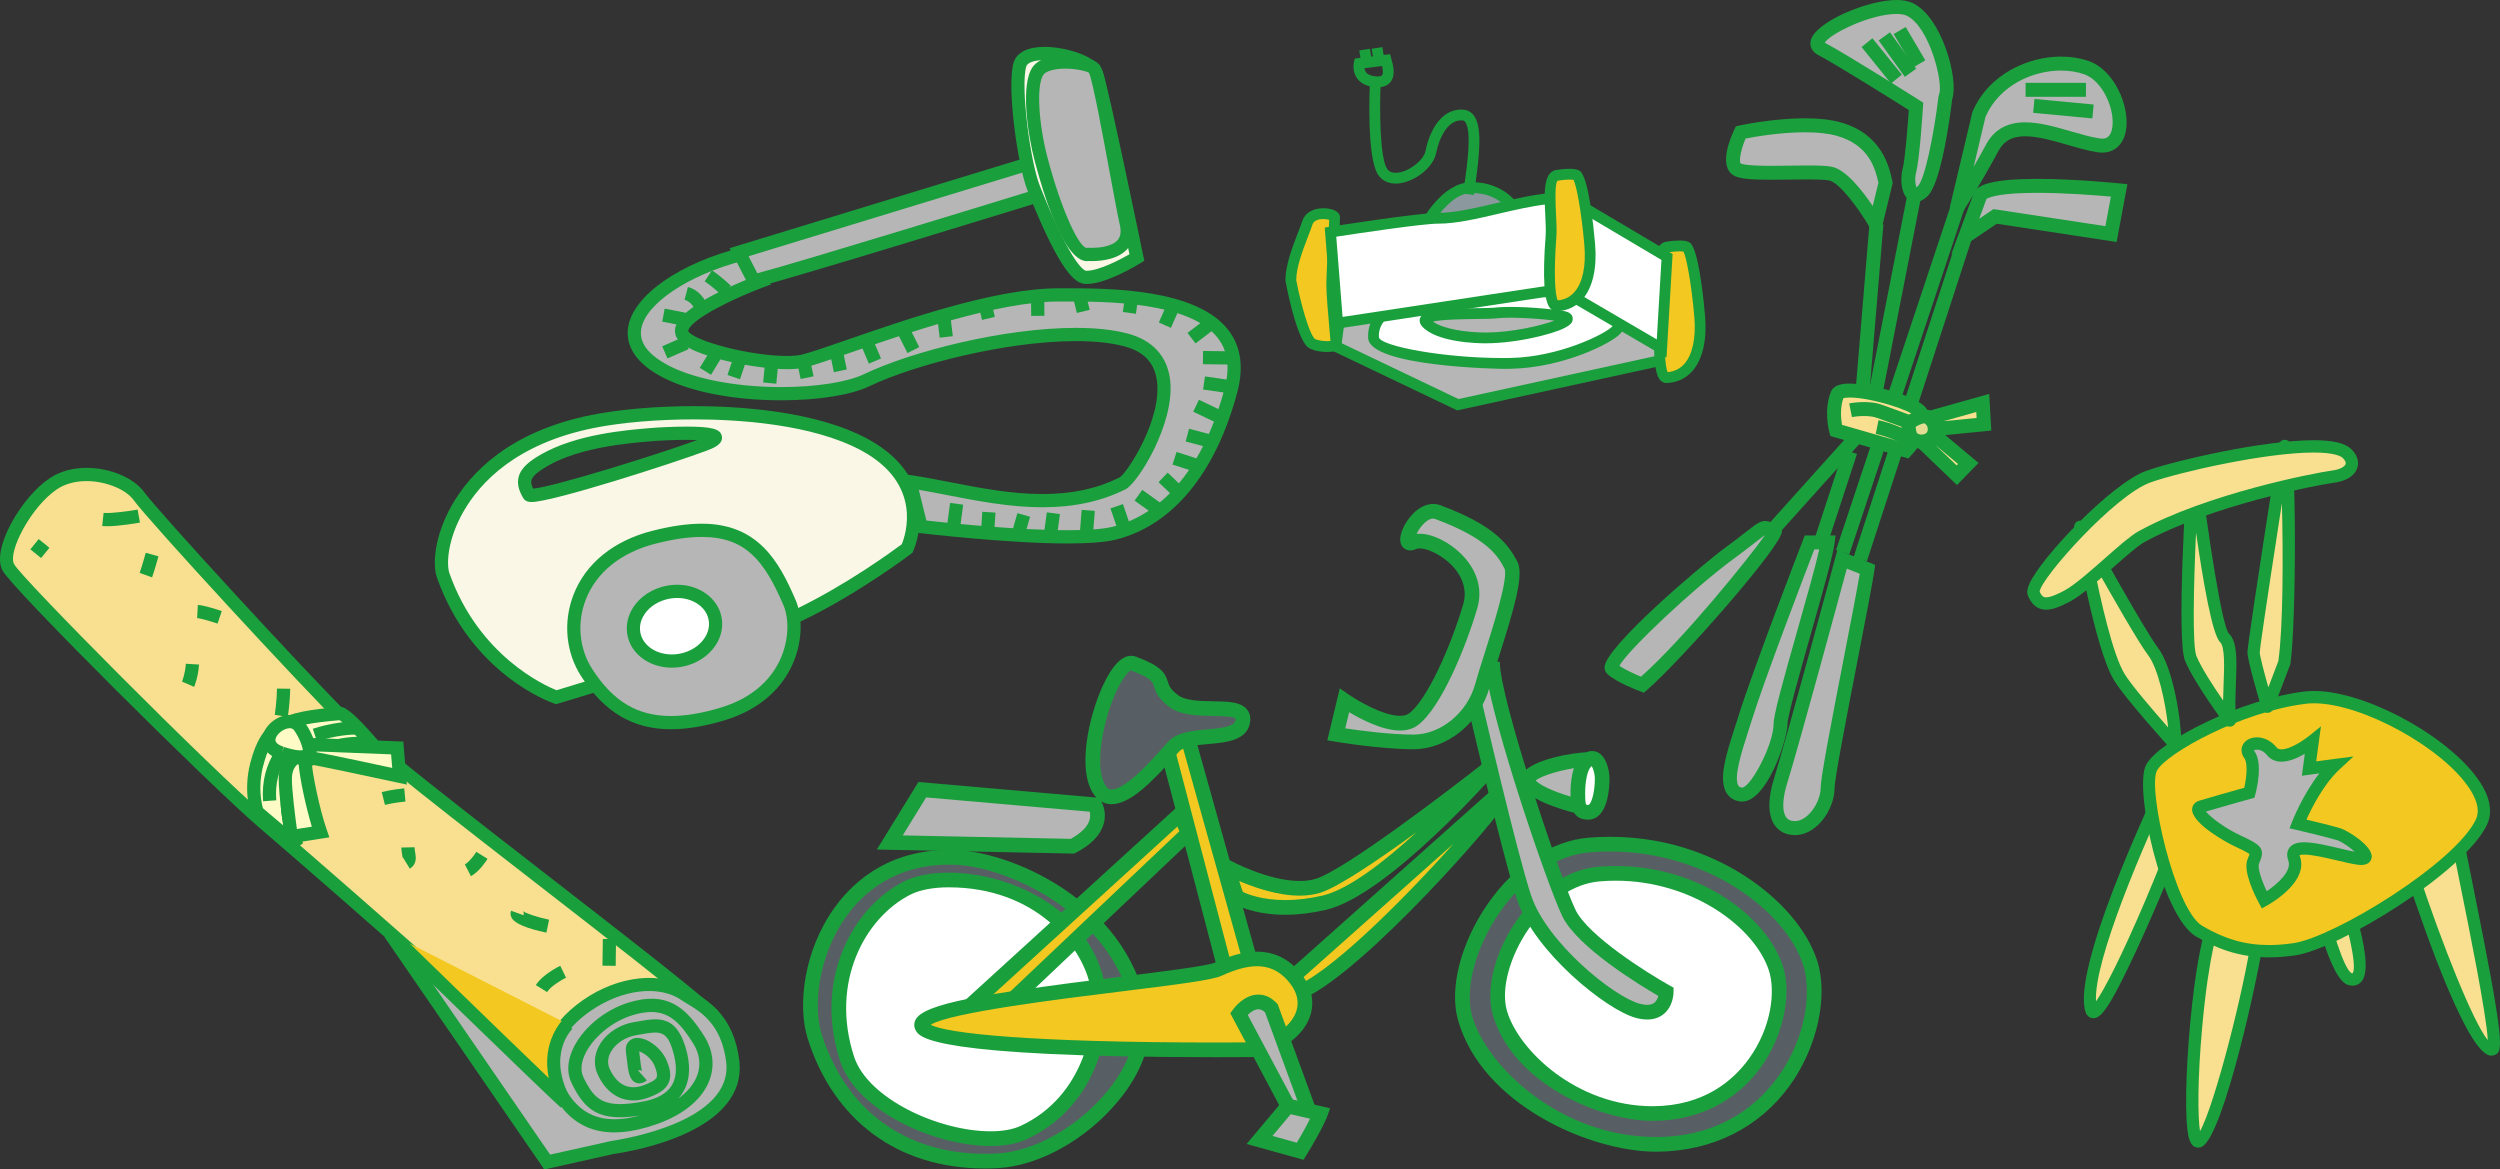 <?xml version="1.0" encoding="UTF-8"?> <!-- Generator: Adobe Illustrator 16.0.0, SVG Export Plug-In . SVG Version: 6.00 Build 0) --> <svg xmlns="http://www.w3.org/2000/svg" xmlns:xlink="http://www.w3.org/1999/xlink" version="1.1" id="レイヤー_1" x="0px" y="0px" width="357px" height="167px" viewBox="0 0 357 167" xml:space="preserve"><rect x="0" y="0" width="357" height="167" fill="#333333" stroke="none"/> <g> <g> <g> <path fill="#F9E091" d="M101.043,144.309c-8.658-7.588-44.581-34.355-51.16-40.84c-6.579-6.483-28.048-29.841-30.026-32.6 c-1.978-2.758-8.313-4.417-12.228-1.801c-3.913,2.617-7.731,9.552-6.445,11.942c1.284,2.391,28.592,29.704,36.408,36.419 c7.818,6.714,38.814,33.64,41.57,37.559C81.817,158.763,101.043,144.309,101.043,144.309z"></path> <path fill="#1A9F3D" d="M80.69,156.562C80.689,156.562,80.69,156.562,80.69,156.562c-1.303,0-1.969-0.56-2.299-1.028 c-2.42-3.44-29.453-27.115-41.413-37.387c-7.062-6.065-35.172-33.983-36.626-36.688c-1.621-3.015,2.642-10.428,6.753-13.176 c1.439-0.964,3.259-1.473,5.262-1.473c3.38,0,6.775,1.442,8.256,3.508c1.869,2.605,23.044,25.7,29.921,32.478 c3.626,3.573,16.243,13.359,28.445,22.825c9.678,7.507,18.818,14.598,22.674,17.977l0.877,0.767l-0.932,0.701 C100.043,146.241,86.159,156.562,80.69,156.562z M12.367,68.701c-1.629,0-3.086,0.398-4.214,1.154 c-3.692,2.468-7.085,8.949-6.14,10.707c1.097,2.04,27.856,28.987,36.192,36.149c0.384,0.33,38.503,33.146,41.728,37.732 c0.132,0.188,0.484,0.228,0.756,0.228c0.001,0,0.001,0,0.001,0c3.816,0,14.122-6.965,18.841-10.419 c-4.221-3.581-12.727-10.18-21.697-17.138c-12.245-9.499-24.908-19.321-28.613-22.973c-6.369-6.276-28.052-29.825-30.13-32.722 C17.979,69.871,15.089,68.701,12.367,68.701z"></path> </g> <g> <path fill="#B6B6B6" d="M91.768,153.542c-1.177,0.976-1.162-1.471-1.445-3.437c-0.283-1.965,3.032-0.63,4.009,1.704 c0.976,2.332,0.344,3.17-2.169,4.076c-2.514,0.905-4.729-0.165-5.952-2.842c-1.223-2.678,1.279-5.616,4.486-6.153 c3.207-0.538,5.339-1.289,6.521,3.783c0.567,2.436,0.601,6.432-5.105,7.532c-6,1.157-7.812-0.201-9.641-3.947 c-1.697-3.479,2.583-8.66,7.547-10.184c4.965-1.524,7.304,0.464,9.787,4.452c2.484,3.988,0.364,8.731-6.26,11.081 s-11.252,1.202-13.996-4.341c-2.508-5.067,0.554-9.099,4.194-11.646c4.599-3.219,10.487-4.139,14.174-1.54 c1.551,1.094,5.887,2.677,6.713,9.435c1.042,8.54-12.126,11.609-17.153,12.337l-9.334,2.086L55.716,133.32"></path> <path fill="#1A9F3D" d="M77.727,167l-22.788-33.144l1.554-1.072l22.065,32.094l8.714-1.946c1.854-0.271,17.462-2.783,16.422-11.3 c-0.654-5.357-3.667-7.162-5.467-8.24c-0.33-0.197-0.62-0.372-0.853-0.538c-3.193-2.249-8.578-1.615-13.091,1.542 c-3.071,2.15-6.237,5.707-3.889,10.451c2.209,4.466,5.64,5.879,10.996,4.447c-5.889,0.946-7.888-0.772-9.767-4.62 c-0.669-1.37-0.633-2.994,0.105-4.697c1.298-2.998,4.519-5.733,8.012-6.805c5.479-1.685,8.219,0.609,10.863,4.854 c1.193,1.914,1.466,4.071,0.769,6.071c-0.959,2.749-3.626,5.022-7.513,6.402c-7.311,2.594-12.268,1.02-15.156-4.812 c-2.297-4.644-0.699-9.202,4.499-12.841c5.153-3.606,11.428-4.236,15.256-1.538c0.2,0.142,0.451,0.291,0.736,0.461 c1.959,1.173,5.604,3.358,6.37,9.633c1.231,10.087-14.739,12.922-17.954,13.387L77.727,167z M93.005,144.514 c-0.796,0-1.688,0.15-2.71,0.466c-2.95,0.904-5.761,3.27-6.835,5.75c-0.356,0.823-0.671,2.031-0.142,3.114 c1.582,3.237,2.873,4.542,8.615,3.435c1.908-0.369,3.233-1.108,3.94-2.2c0.683-1.055,0.825-2.465,0.424-4.19 c-0.899-3.864-1.968-3.675-4.813-3.176l-0.633,0.11c-1.573,0.263-3.011,1.229-3.662,2.46c-0.294,0.557-0.556,1.419-0.121,2.368 c1.028,2.253,2.726,3.084,4.773,2.346c1.153-0.415,1.764-0.778,1.924-1.142c0.138-0.312,0.038-0.862-0.305-1.68 c-0.481-1.15-1.608-1.865-2.183-2.035c0.043,0.315,0.079,0.642,0.115,0.963c0.074,0.666,0.187,1.672,0.337,1.915 c-0.104-0.17-0.446-0.26-0.62-0.163l1.259,1.415c-0.687,0.568-1.27,0.46-1.557,0.345c-0.97-0.393-1.112-1.678-1.294-3.303 c-0.039-0.357-0.08-0.721-0.13-1.07c-0.169-1.172,0.502-1.789,1.129-1.962c1.489-0.419,3.854,1.182,4.683,3.164 c0.384,0.914,0.762,2.102,0.293,3.172c-0.493,1.121-1.738,1.701-3.012,2.159c-2.97,1.07-5.699-0.21-7.129-3.338 c-0.589-1.286-0.528-2.722,0.171-4.041c0.931-1.758,2.853-3.075,5.018-3.438l0.617-0.106c2.913-0.514,5.67-1,6.977,4.607 c0.516,2.213,0.281,4.166-0.679,5.648c-0.176,0.272-0.376,0.527-0.599,0.768c1.355-0.979,2.294-2.135,2.735-3.401 c0.512-1.469,0.309-3.007-0.588-4.446C97.217,146.155,95.63,144.514,93.005,144.514z"></path> </g> <g> <path fill="#FFFBC7" d="M53.159,106.24c0,0-3.807-4.411-4.553-4.35c-8.338,0.69-10.516,1.741-11.953,7.309 c-0.979,3.785,0.075,6.756,0.075,6.756l5.694,4.832c0,0-2.767-6.325-0.549-9.736C44.092,107.642,47.739,105.707,53.159,106.24z"></path> <path fill="#1A9F3D" d="M41.813,121.508l-5.888-4.997l-0.087-0.24c-0.047-0.132-1.137-3.289-0.099-7.309 c1.594-6.173,4.302-7.31,12.789-8.013c0.471-0.007,1.311,0.001,5.344,4.673l1.545,1.79l-2.351-0.231 c-4.699-0.467-8.213,1.02-10.403,4.387c-1.587,2.439-0.089,7.209,0.623,8.841L41.813,121.508z M37.548,115.413l2.964,2.514 c-0.532-2.271-0.811-5.265,0.571-7.392c2.224-3.416,5.548-5.205,9.887-5.321c-1.053-1.13-2.05-2.108-2.472-2.368 c-8.012,0.675-9.663,1.678-10.933,6.59C36.819,112.326,37.347,114.691,37.548,115.413z"></path> </g> <g> <path fill="#FFFBC7" d="M44.219,108.198c0.412-0.025,12.838,2.652,12.838,2.652l-0.338-4.039l-12.422-0.489L44.219,108.198z"></path> <path fill="#1A9F3D" d="M58.102,112.043l-1.244-0.268c-4.489-0.969-11.795-2.517-12.647-2.63l-0.977,0.061l0.161-3.865 l14.195,0.56L58.102,112.043z M45.196,107.414c2.027,0.372,6.595,1.339,10.814,2.245l-0.162-1.937L45.2,107.304L45.196,107.414z"></path> </g> <g> <path fill="#FFFBC7" d="M43.572,108.614c-0.022,1.638,1.203,7.365,2.2,10.198l-4.178,0.652c0,0-0.884-6.118-0.853-8.327 c0.035-2.543,1.79-3.075,1.79-3.075L43.572,108.614z"></path> <path fill="#1A9F3D" d="M40.797,120.546l-0.136-0.946c-0.037-0.252-0.894-6.218-0.861-8.476c0.044-3.196,2.36-3.937,2.459-3.967 l0.372-0.112l1.892,1.005l-0.008,0.577c-0.02,1.435,1.129,6.979,2.147,9.871l0.378,1.072L40.797,120.546z M42.522,109.126 c-0.328,0.243-0.82,0.809-0.837,2.024c-0.022,1.601,0.469,5.442,0.711,7.232l2.136-0.334c-0.847-2.779-1.721-6.888-1.879-8.853 L42.522,109.126z"></path> </g> <g> <path fill="#FFFBC7" d="M40.217,107.539c-0.154-0.051,4.217,1.58,3.971-0.508c-0.183-1.551-1.377-3.232-1.354-3.196 C41.087,101.154,35.542,106.005,40.217,107.539z"></path> <path fill="#1A9F3D" d="M42.895,109.043c-0.026,0-1.931-0.047-2.968-0.616l-0.003,0.011l0.003-0.011l0,0l-0.004,0.011 c-2.604-0.854-2.532-2.641-2.448-3.167c0.266-1.661,2.119-3.174,3.89-3.174c0.943,0,1.747,0.434,2.26,1.222l-0.009,0.006 c0.511,0.663,1.353,2.266,1.51,3.597c0.085,0.724-0.177,1.191-0.411,1.456C44.321,108.819,43.71,109.043,42.895,109.043z M41.364,103.987c-0.829,0-1.908,0.842-2.027,1.581c-0.086,0.54,0.591,0.882,1.173,1.073l-0.271,0.833l0.32-0.815 c0.258,0.098,1.485,0.493,2.336,0.493c0.169,0,0.279-0.016,0.348-0.03c-0.125-0.882-0.623-1.849-0.953-2.395l-0.245-0.377 C41.88,104.1,41.671,103.987,41.364,103.987z"></path> </g> <g> <path fill="#FFFBC7" d="M51.134,103.999c-0.824-0.154-3.76,0.163-6.169,0.969"></path> <path fill="#1A9F3D" d="M45.263,105.864l-0.596-1.794c2.422-0.809,5.557-1.203,6.64-1l-0.346,1.858 C50.397,104.818,47.652,105.065,45.263,105.864z"></path> </g> <path fill="#1A9F3D" d="M37.568,114.421c-0.204-2.786,0.406-5.209,1.863-7.405l1.57,1.048c-1.233,1.857-1.727,3.834-1.551,6.219 L37.568,114.421z"></path> <g> <path fill="#F3C921" d="M55.716,133.32c0,0,21.859,21.311,24.992,24.14c-3.913-7.119,0.37-11.217,0.37-11.217"></path> <path fill="#1A9F3D" d="M80.077,158.161c-3.11-2.807-24.126-23.293-25.02-24.163l1.315-1.354 c0.182,0.177,15.159,14.776,21.995,21.312c-1.107-5.278,2.021-8.358,2.06-8.396l1.302,1.367 c-0.147,0.146-3.686,3.727-0.195,10.075L80.077,158.161z"></path> </g> <path fill="#DAB6D5" stroke="#1A9F3D" stroke-width="1.885" d="M79.132,136.371"></path> <g> <path fill="#DAB6D5" d="M73.863,130.37c-0.322,0.896,4.356,1.887,4.356,1.887"></path> <path fill="#1A9F3D" d="M78.024,133.182c-2.848-0.602-4.515-1.312-4.957-2.106c-0.18-0.324-0.212-0.688-0.091-1.025l1.774,0.642 c0.098-0.272-0.007-0.529-0.084-0.606c0.308,0.306,2.06,0.89,3.748,1.248L78.024,133.182z"></path> </g> <g> <path fill="#DAB6D5" d="M58.251,121.008c0.024,1.081,0.52,1.77-0.225,2.229"></path> <path fill="#1A9F3D" d="M58.521,124.042l-0.988-1.61c-0.005,0.008-0.037,0.068-0.041,0.105c0.009-0.073-0.031-0.299-0.061-0.464 c-0.051-0.284-0.113-0.636-0.122-1.044l1.886-0.043c0.006,0.263,0.051,0.512,0.093,0.754 C59.397,122.356,59.58,123.387,58.521,124.042z"></path> </g> <g> <path fill="#DAB6D5" d="M54.741,114.021c1.362-0.344,3.07-0.503,3.07-0.503"></path> <path fill="#1A9F3D" d="M54.972,114.938l-0.461-1.834c1.417-0.357,3.141-0.521,3.213-0.527l0.176,1.882 C57.883,114.461,56.245,114.616,54.972,114.938z"></path> </g> <g> <path fill="#DAB6D5" d="M27.478,94.841c-0.101,1.654-0.622,2.871-0.622,2.871"></path> <path fill="#1A9F3D" d="M27.723,98.084l-1.733-0.744c0.004-0.009,0.458-1.103,0.547-2.557l1.882,0.115 C28.31,96.695,27.747,98.028,27.723,98.084z"></path> </g> <g> <path fill="#DAB6D5" d="M28.201,87.329c0.892,0.047,3.168,0.828,3.168,0.828"></path> <path fill="#1A9F3D" d="M31.063,89.052c-0.833-0.285-2.36-0.75-2.912-0.779l0.1-1.888c0.974,0.052,3.023,0.741,3.424,0.879 L31.063,89.052z"></path> </g> <g> <path fill="#DAB6D5" d="M40.495,98.343c-0.026,1.907-0.324,3.882-0.324,3.882"></path> <path fill="#1A9F3D" d="M41.103,102.365l-1.864-0.281c0.003-0.02,0.289-1.938,0.314-3.754l1.886,0.025 C41.412,100.305,41.115,102.282,41.103,102.365z"></path> </g> <g> <path fill="#DAB6D5" d="M14.696,74.178c1.509,0.161,5.124-0.479,5.124-0.479"></path> <path fill="#1A9F3D" d="M15.273,75.148c-0.248,0-0.478-0.009-0.678-0.03l0.201-1.88c1.121,0.118,3.891-0.298,4.859-0.471 l0.328,1.863C19.649,74.689,17,75.148,15.273,75.148z"></path> </g> <g> <path fill="#DAB6D5" d="M20.829,82.132c0.321-0.896,0.893-2.941,0.893-2.941"></path> <path fill="#1A9F3D" d="M21.716,82.451l-1.774-0.64c0.307-0.854,0.867-2.855,0.873-2.875l1.815,0.509 C22.606,79.53,22.046,81.533,21.716,82.451z"></path> </g> <g> <line fill="#DAB6D5" x1="4.915" y1="77.731" x2="6.448" y2="78.974"></line> <rect x="4.695" y="77.408" transform="matrix(0.777 0.629 -0.629 0.777 50.566 13.88)" fill="#1A9F3D" width="1.973" height="1.89"></rect> </g> <g> <path fill="#DAB6D5" d="M66.813,124.276c1.017-0.527,2.007-2.134,2.007-2.134"></path> <path fill="#1A9F3D" d="M67.247,125.115l-0.867-1.679c0.567-0.294,1.307-1.255,1.639-1.792l1.604,0.994 C69.508,122.826,68.46,124.486,67.247,125.115z"></path> </g> <g> <path fill="#DAB6D5" d="M77.321,141.171c0.793-1.286,3.096-2.41,3.096-2.41"></path> <path fill="#1A9F3D" d="M78.124,141.668l-1.604-0.993c0.909-1.478,3.224-2.637,3.484-2.764l0.826,1.698 C80.034,140,78.594,140.904,78.124,141.668z"></path> </g> <g> <line fill="#DAB6D5" x1="86.904" y1="137.938" x2="86.956" y2="134.124"></line> <rect x="85.987" y="134.124" transform="matrix(1 0.013 -0.013 1 1.839 -1.158)" fill="#1A9F3D" width="1.886" height="3.815"></rect> </g> </g> <g> <g> <path fill="#585F64" d="M142.422,165.761c10.145-0.538,21.72-11.692,20.578-20.174c-2.029-15.063-17.663-22.729-26.375-23.133 c-17.39-0.807-22.914,17.294-20.288,25.554C120.04,159.657,129.397,166.452,142.422,165.761z"></path> <path fill="#1A9F3D" d="M140.631,166.857c-0.001,0-0.001,0-0.002,0c-12.328,0-21.545-6.755-25.288-18.53 c-1.481-4.659-0.609-12.625,3.921-18.836c2.819-3.865,8.19-8.527,17.412-8.084c8.465,0.393,25.181,7.849,27.363,24.04 c0.486,3.612-1.058,7.793-4.346,11.77c-4.559,5.514-11.315,9.278-17.214,9.592C141.854,166.842,141.238,166.857,140.631,166.857z M135.51,123.477c-7.661,0-12.146,3.943-14.559,7.252c-4.076,5.588-4.906,12.909-3.617,16.961 c3.448,10.849,11.939,17.071,23.295,17.072c0.001,0,0.001,0,0.002,0c0.571,0,1.149-0.016,1.735-0.047 c5.343-0.283,11.512-3.752,15.715-8.835c2.869-3.47,4.284-7.17,3.882-10.153c-1.991-14.783-17.774-21.872-25.387-22.226 C136.217,123.484,135.86,123.477,135.51,123.477z"></path> </g> <g> <path fill="#585F64" d="M226.963,120.663c-11.48,0.934-20.088,16.438-17.754,24.707c3.355,11.89,18.708,18.113,27.43,18.043 c18.115-0.144,24.53-17.684,21.851-25.929C255.809,129.239,243.25,119.337,226.963,120.663z"></path> <path fill="#1A9F3D" d="M236.493,164.463c-9.393,0-24.872-6.698-28.291-18.809c-1.274-4.514,0.392-11.022,4.245-16.581 c3.866-5.577,9.126-9.024,14.431-9.456c1.008-0.082,2.028-0.123,3.03-0.123c8.882,0,15.499,3.122,19.485,5.739 c5.021,3.298,8.698,7.645,10.09,11.926c1.638,5.039,0.045,12.365-3.873,17.819c-4.349,6.053-11.083,9.422-18.964,9.483 L236.493,164.463z M229.908,121.591c-0.946,0-1.909,0.039-2.86,0.116c-4.68,0.382-9.375,3.501-12.883,8.562 c-3.456,4.986-5.044,10.939-3.95,14.815c1.994,7.062,12.499,17.281,26.278,17.281h0.137c9.223-0.073,14.488-4.725,17.282-8.612 c4.146-5.771,4.764-12.311,3.582-15.943C254.96,130.009,243.691,121.591,229.908,121.591z"></path> </g> <g> <path fill="#FFFFFF" d="M228.374,124.811c-9.185,0.749-16.069,13.153-14.203,19.767c2.686,9.513,14.968,14.491,21.945,14.436 c14.491-0.114,19.624-14.146,17.479-20.743C251.452,131.673,241.404,123.751,228.374,124.811z"></path> <path fill="#1A9F3D" d="M236,160.061c-7.58,0-20.073-5.412-22.835-15.198c-1.036-3.669,0.309-8.945,3.426-13.441 c3.128-4.514,7.393-7.304,11.698-7.654c0.812-0.065,1.634-0.1,2.442-0.1c12.03,0,21.578,7.26,23.858,14.278 c1.33,4.09,0.043,10.028-3.127,14.441c-3.519,4.899-8.967,7.623-15.339,7.673L236,160.061z M230.731,125.763 c-0.753,0-1.517,0.031-2.272,0.094c-3.681,0.299-7.38,2.763-10.15,6.761c-2.731,3.94-3.99,8.633-3.131,11.675 c1.577,5.588,9.9,13.673,20.822,13.673h0.107c7.29-0.058,11.45-3.731,13.657-6.802c3.275-4.558,3.766-9.711,2.836-12.569 C250.596,132.422,241.664,125.763,230.731,125.763z"></path> </g> <g> <path fill="#FFFFFF" d="M120.975,151.236c2.684,8.186,18.628,13.55,25.215,10.49c9.475-4.4,11.933-15.193,10.434-21.519 c-3.111-13.137-20.591-16.693-27.103-13.385C123.007,130.133,117.168,139.622,120.975,151.236z"></path> <path fill="#1A9F3D" d="M141.462,163.646C141.461,163.646,141.461,163.646,141.462,163.646 c-8.271-0.001-19.214-5.168-21.48-12.082c-3.846-11.73,1.802-21.984,9.066-25.675c1.64-0.834,3.856-1.273,6.411-1.273 c4.473,0,9.271,1.322,13.166,3.627c4.747,2.81,7.864,6.863,9.017,11.724c1.56,6.582-0.825,17.979-11.012,22.712 C145.247,163.319,143.509,163.646,141.462,163.646z M135.459,126.71c-2.195,0-4.137,0.372-5.466,1.049 c-6.487,3.296-11.506,12.53-8.024,23.15c1.964,5.992,12.091,10.64,19.492,10.641c0,0,0,0,0.001,0 c1.716,0,3.199-0.268,4.288-0.773c9.017-4.189,11.212-14.606,9.855-20.327C154.297,134.928,147.852,126.71,135.459,126.71z"></path> </g> <g> <path fill="#B6B6B6" d="M213.141,94.48c-0.127,5.212,8.568,31.035,10.887,35.875c2.318,4.843,13.911,11.299,13.911,11.299 s0,3.766-4.057,2.688c-4.059-1.075-13.912-9.145-16.231-16.139c-2.318-6.993-8.114-32.277-8.114-32.277l2.317-1.077"></path> <path fill="#1A9F3D" d="M235.229,145.586c-0.499,0-1.038-0.076-1.616-0.229c-4.215-1.119-14.504-9.428-16.955-16.823 c-2.309-6.96-7.905-31.34-8.142-32.373l-0.19-0.829l3.088-1.433l0.731,1.582c-0.04-0.396-0.058-0.74-0.051-1.026l2.091,0.051 c-0.12,4.924,8.58,30.794,10.785,35.396c1.781,3.723,10.331,9.084,13.476,10.835l0.538,0.299v0.618 c0,0.211-0.041,2.098-1.479,3.207C236.879,145.344,236.117,145.586,235.229,145.586z M210.746,96.52 c1.021,4.418,5.856,25.198,7.897,31.355c2.215,6.68,11.758,14.461,15.506,15.455c0.944,0.251,1.643,0.206,2.079-0.129 c0.328-0.255,0.494-0.655,0.578-0.986c-2.499-1.448-11.582-6.938-13.723-11.405c-2.19-4.573-9.952-27.436-10.896-34.96 L210.746,96.52z"></path> </g> <g> <path fill="#F3C921" d="M213.72,114.654c-2.898,4.304-22.316,25.822-29.272,27.437c-6.957,1.614-0.291-2.152-0.291-2.152 l29.274-26.092L213.72,114.654z"></path> <path fill="#1A9F3D" d="M181.926,143.541c-1.21,0-1.556-0.629-1.653-1.002c-0.136-0.521-0.363-1.387,3.272-3.458l30.347-27.049 l0.992,2.768l-0.297,0.441c-2.684,3.985-22.338,26.116-29.903,27.871C183.439,143.4,182.536,143.541,181.926,143.541z M207.558,120.484l-22.888,20.366c-0.104,0.06-0.21,0.12-0.314,0.182C189.221,139.731,200.62,128.273,207.558,120.484z"></path> </g> <g> <polygon fill="#F3C921" points="173.723,149.621 135.465,146.395 168.507,116.268 169.666,118.958 142.422,144.78 173.723,148.008 "></polygon> <path fill="#1A9F3D" d="M174.769,150.762l-41.782-3.524l35.9-32.732l2.03,4.711l-26.119,24.756l29.971,3.091V150.762z M137.944,145.552l9.586,0.809l-7.483-0.771l28.368-26.889l-0.288-0.669L137.944,145.552z"></path> </g> <g> <path fill="#F3C921" d="M213.141,109.274c0,0-15.424,17.633-24.056,19.636c-8.116,1.884-12.464-0.807-12.464-0.807l-1.448-4.304 c0,0,7.825,4.304,13.042,2.689S213.141,109.274,213.141,109.274z"></path> <path fill="#1A9F3D" d="M183.543,130.628c-4.779,0-7.363-1.565-7.471-1.632l-0.322-0.199l-2.424-7.206l2.35,1.289 c0.053,0.029,5.378,2.923,9.913,2.924h0.001c0.859,0,1.64-0.106,2.316-0.315c4.127-1.276,19.146-12.731,24.585-17.036 l1.436,1.514c-0.639,0.73-15.748,17.91-24.605,19.966C187.331,130.393,185.387,130.628,183.543,130.628z M177.478,127.37 c0.742,0.35,2.81,1.161,6.064,1.161c1.686,0,3.472-0.216,5.308-0.642c3.732-0.867,8.901-4.902,13.441-9.062 c-5.393,3.929-11.188,7.865-13.767,8.664c-0.878,0.271-1.864,0.409-2.935,0.409h-0.001c-3.143-0.001-6.487-1.17-8.636-2.091 L177.478,127.37z"></path> </g> <g> <path fill="#B6B6B6" d="M153.146,120.841c5.217-2.69,3.188-5.917,3.188-5.917l-24.636-2.153l-4.637,7.533L153.146,120.841z"></path> <path fill="#1A9F3D" d="M153.39,121.894l-28.179-0.58l5.936-9.643l25.797,2.253l0.276,0.44c0.091,0.146,0.878,1.471,0.394,3.245 c-0.443,1.627-1.785,3.028-3.988,4.163L153.39,121.894z M128.912,119.293l23.984,0.494c1.503-0.816,2.435-1.758,2.699-2.729 c0.126-0.462,0.085-0.863,0.015-1.146l-23.359-2.041L128.912,119.293z"></path> </g> <g> <path fill="#F3C921" d="M179.455,140.531c-0.509-1.843-10.607-37.884-10.607-37.884l-3.137,0.59l10.095,38.479L179.455,140.531z"></path> <path fill="#1A9F3D" d="M175.076,143.055l-10.663-40.641l5.184-0.975l0.259,0.924c0.101,0.361,10.104,36.065,10.608,37.889 l0.267,0.969L175.076,143.055z M167.008,104.06l9.528,36.317l1.643-0.532c-1.525-5.463-8.627-30.809-10.079-35.991 L167.008,104.06z"></path> </g> <g> <path fill="#585F64" d="M161.84,94.749c5.83,2.164,2.402,2.859,5.798,5.38c2.897,2.151,10.093-0.198,9.853,2.69 c-0.289,3.496-7.628,1.404-9.853,3.766c-2.029,2.152-7.927,9.559-10.435,6.455C153.726,108.737,158.942,93.673,161.84,94.749z"></path> <path fill="#1A9F3D" d="M158.731,114.837c-0.931,0-1.739-0.393-2.342-1.137c-2.755-3.409-0.906-11.577,1.21-16.024 c1.272-2.674,2.596-4.029,3.935-4.029c0.229,0,0.454,0.04,0.67,0.119c3.616,1.343,4.16,2.303,4.578,3.613 c0.182,0.57,0.339,1.062,1.478,1.909c1.064,0.789,3.146,0.822,4.984,0.853c2.057,0.034,3.834,0.062,4.757,1.085 c0.28,0.31,0.601,0.854,0.532,1.681c-0.234,2.832-3.386,3.111-5.917,3.336c-1.645,0.146-3.509,0.311-4.219,1.062 c-0.243,0.257-0.542,0.592-0.885,0.976C164.541,111.599,161.416,114.837,158.731,114.837z M161.477,95.732 c-0.284,0.068-1.473,1.282-2.692,4.506c-1.66,4.383-2.401,10.122-0.769,12.142c0.204,0.253,0.418,0.361,0.716,0.361 c1.976,0,5.521-3.959,7.225-5.861c0.356-0.398,0.668-0.747,0.921-1.016c1.255-1.329,3.44-1.524,5.555-1.711 c2.373-0.21,3.935-0.422,4.017-1.42c0.007-0.08-0.003-0.111-0.003-0.111c-0.272-0.338-2.127-0.367-3.235-0.386 c-2.152-0.034-4.592-0.074-6.195-1.265c-1.682-1.248-1.996-2.234-2.226-2.955C164.576,97.348,164.408,96.819,161.477,95.732z"></path> </g> <g> <path fill="#B6B6B6" d="M205.314,73.13c7.555,2.805,9.275,5.38,10.434,7.532c1.16,2.15-2.897,12.91-4.057,17.215 c-1.16,4.303-5.217,8.068-9.855,8.068c-4.636,0-11.013-1.075-11.013-1.075l1.16-4.842c0,0,6.956,4.842,9.853,2.69 c2.899-2.153,6.377-10.223,8.116-16.141c1.739-5.916-5.796-10.221-8.116-9.145C199.519,78.51,202.417,72.054,205.314,73.13z"></path> <path fill="#1A9F3D" d="M201.836,106.993c-4.669,0-10.923-1.045-11.187-1.089l-1.105-0.188l1.778-7.422l1.257,0.873 c1.224,0.849,4.925,3.054,7.34,3.054c0.55,0,0.986-0.116,1.295-0.346c2.523-1.874,5.914-9.399,7.734-15.594 c0.607-2.062-0.197-3.744-0.979-4.792c-1.418-1.898-3.863-3.173-5.259-3.173c-0.26,0-0.391,0.047-0.435,0.067 c-0.317,0.147-0.607,0.219-0.887,0.219c-0.694,0-1.441-0.489-1.441-1.564c0-0.858,0.522-2.077,1.33-3.109 c1.294-1.651,2.95-2.317,4.399-1.783c7.698,2.859,9.65,5.527,10.991,8.018c1.001,1.857-0.407,6.651-2.672,13.754 c-0.541,1.697-1.008,3.162-1.296,4.231C211.343,103.191,206.671,106.993,201.836,106.993z M192.105,104.01 c2.013,0.3,6.372,0.888,9.73,0.888c3.923,0,7.726-3.136,8.846-7.294c0.301-1.115,0.774-2.602,1.323-4.324 c1.127-3.534,3.473-10.892,2.823-12.119c-0.906-1.684-2.275-4.225-9.877-7.048c-0.499-0.188-1.107,0.108-1.723,0.758 c-0.426,0.449-0.74,0.954-0.938,1.372c2.239-0.263,5.536,1.557,7.355,3.994c1.53,2.051,1.983,4.347,1.31,6.639 c-1.567,5.336-5.124,14.183-8.496,16.686c-0.677,0.502-1.531,0.757-2.54,0.757c-2.489,0-5.562-1.602-7.261-2.617L192.105,104.01z "></path> </g> <g> <path fill="#F3C921" d="M179.521,149.891c5.796-1.612,8.722-6.062,5.488-10.153c-3.188-4.036-7.536-2.96-11.014-1.345 c-3.479,1.613-44.615,4.504-42.297,8.271C134.018,150.43,179.521,149.891,179.521,149.891z"></path> <path fill="#1A9F3D" d="M173.747,150.966c0,0-0.001,0-0.002,0c-40.627,0-42.365-2.825-42.937-3.753 c-0.298-0.483-0.33-1.05-0.089-1.554c1.123-2.345,9.493-3.734,29.081-6.154c6.236-0.77,12.684-1.566,13.755-2.063 c2.238-1.039,4.175-1.545,5.917-1.545c2.545,0,4.684,1.073,6.355,3.188c1.469,1.858,1.922,3.975,1.277,5.956 c-0.856,2.634-3.588,4.824-7.305,5.859l-0.268,0.038C179.533,150.938,177.279,150.966,173.747,150.966z M132.898,146.339 c2.229,1.205,13.968,2.531,40.847,2.531c0.001,0,0.002,0,0.002,0c3.009,0,5.084-0.02,5.622-0.025 c2.974-0.858,5.117-2.517,5.748-4.455c0.426-1.31,0.105-2.693-0.929-4.002c-2.232-2.827-5.2-3.159-9.753-1.045 c-1.307,0.606-6.07,1.216-14.379,2.243C151.393,142.655,135.629,144.603,132.898,146.339z"></path> </g> <g> <path fill="#B6B6B6" d="M181.549,143.974c-2.319-2.42-4.638,0.807-4.638,0.807l7.011,13.163l3.043,0.808L181.549,143.974z"></path> <path fill="#1A9F3D" d="M188.64,160.279l-5.426-1.439l-7.532-14.143l0.381-0.529c0.157-0.219,1.598-2.144,3.637-2.144 c0.95,0,1.827,0.411,2.604,1.224l0.152,0.157L188.64,160.279z M184.63,157.048l0.66,0.175l-4.643-12.667 c-0.32-0.292-0.632-0.435-0.948-0.435c-0.555,0-1.132,0.427-1.523,0.808L184.63,157.048z"></path> </g> <g> <path fill="#B6B6B6" d="M185.661,164.4c2.317-3.766,2.898-5.381,2.898-5.381l-4.638-1.076l-4.058,4.843L185.661,164.4z"></path> <path fill="#1A9F3D" d="M186.139,165.62l-8.121-2.261l5.516-6.582l6.41,1.487l-0.4,1.11c-0.025,0.069-0.644,1.761-2.991,5.575 L186.139,165.62z M181.711,162.212l3.469,0.966c0.938-1.56,1.537-2.688,1.901-3.426l-2.771-0.643L181.711,162.212z"></path> </g> <g> <path fill="#B6B6B6" d="M226.762,108.468c-2.608,0-9.854,1.613-8.404,3.496s7.246,3.229,7.246,3.229L226.762,108.468z"></path> <path fill="#1A9F3D" d="M226.445,116.463l-1.078-0.25c-0.631-0.146-6.208-1.491-7.839-3.608 c-0.452-0.589-0.531-1.293-0.219-1.931c1.1-2.24,7.624-3.254,9.452-3.254h1.242L226.445,116.463z M219.303,111.46 c0.896,0.935,3.467,1.878,5.462,2.435l0.742-4.299C223.132,109.869,220.03,110.774,219.303,111.46z"></path> </g> <g> <path fill="#FFFFFF" d="M226.762,115.999c1.834,0,2.03-3.766,2.03-4.842s-0.668-3.954-2.319-2.42 c-0.869,0.806-1.159,2.871-1.159,4.572C225.313,114.654,225.313,115.999,226.762,115.999z"></path> <path fill="#1A9F3D" d="M226.762,117.047c-2.494,0-2.494-2.432-2.494-3.737c0-1.477,0.193-4.136,1.495-5.342 c0.514-0.478,1.052-0.72,1.596-0.72c1.873,0,2.479,2.634,2.479,3.909C229.837,112.539,229.615,117.047,226.762,117.047z M227.299,109.407c-0.03,0.023-0.069,0.056-0.114,0.098c-0.397,0.37-0.826,1.717-0.826,3.805c0,0.471,0,1.449,0.178,1.609 c0,0,0.055,0.033,0.226,0.033c0.446,0,0.984-1.693,0.984-3.795C227.746,110.551,227.507,109.724,227.299,109.407z"></path> </g> </g> <g> <g> <path fill="#B6B6B6" d="M129.95,68.789c8.771,1.276,20.291,5.258,30.356,0.234c1.972-0.984,12.043-17.517,0.372-20.512 c-9.767-2.507-28.55,1.773-36.93,5.786c-5.641,2.701-21.429,2.856-29.175-1.514c-9.664-5.453-0.286-13.66,11.892-16.611 l2.242,3.954c0,0-13.026,4.851-11.201,7.711c1.45,2.271,13.301,4.69,17.24,3.714c5.02-1.244,24.535-9.423,36.332-9.44 c9.136-0.014,28.354-0.124,24.695,13.646c-2.964,11.155-8.784,18.391-16.619,20.37c-6.375,1.609-27.626-0.934-27.626-0.934 L129.95,68.789z"></path> <path fill="#1A9F3D" d="M152.482,77.606c-8.646,0-20.941-1.459-21.064-1.475l-0.647-0.077l-2.071-8.403l1.387,0.203 c1.769,0.257,3.619,0.617,5.578,0.999c4.281,0.833,8.707,1.695,13.211,1.695c4.211,0,7.812-0.774,11.011-2.371 c1.033-0.6,6.087-8.258,5.317-13.838c-0.355-2.574-1.912-4.182-4.759-4.913c-1.854-0.476-4.147-0.717-6.814-0.717 c-9.898,0-23.006,3.343-29.475,6.44c-2.63,1.26-7.329,2.013-12.57,2.013c-7.1,0-13.468-1.296-17.474-3.555 c-4.116-2.323-4.68-4.975-4.429-6.79c0.637-4.599,7.446-9.355,16.562-11.564l0.69-0.167l3.142,5.539l-1.04,0.387 c-4.122,1.535-10.18,4.453-10.74,6.131c-0.039,0.116-0.019,0.147,0.005,0.185c0.863,1.351,8.706,3.502,14.086,3.502 c0.882,0,1.619-0.067,2.133-0.195c1.256-0.311,3.494-1.087,6.329-2.068c8.491-2.942,21.322-7.388,30.229-7.4l1.084-0.001 c6.061,0,18.673,0,23.257,5.977c1.784,2.326,2.211,5.307,1.268,8.859c-3.063,11.525-9.207,18.999-17.301,21.044 C157.907,77.418,155.585,77.606,152.482,77.606z M132.288,74.33c2.639,0.299,12.792,1.387,20.194,1.387 c2.947,0,5.115-0.17,6.442-0.505c7.399-1.869,13.06-8.865,15.938-19.696c0.796-2.998,0.488-5.359-0.94-7.222 c-4.018-5.239-16.002-5.239-21.761-5.239l-1.082,0.001c-8.592,0.014-21.752,4.572-29.615,7.297 c-2.879,0.997-5.153,1.786-6.491,2.117c-0.67,0.166-1.54,0.25-2.587,0.25c-4.409,0-14.062-1.847-15.675-4.372 c-0.347-0.545-0.417-1.168-0.204-1.804c0.911-2.727,7.863-5.73,10.838-6.905L106,37.264c-7.791,2.038-13.947,6.193-14.449,9.814 c-0.248,1.795,0.925,3.438,3.486,4.883c3.676,2.074,9.862,3.312,16.548,3.312c4.899,0,9.404-0.7,11.757-1.828 c6.801-3.256,19.99-6.625,30.288-6.625c2.825,0,5.275,0.262,7.283,0.776c3.683,0.945,5.824,3.292,6.194,6.786 c0.654,6.159-4.622,14.609-6.38,15.488c-3.466,1.729-7.343,2.569-11.853,2.569c-4.686,0-9.405-0.92-13.571-1.73 c-1.424-0.277-2.788-0.544-4.097-0.765L132.288,74.33z"></path> </g> <g> <path fill="#B6B6B6" d="M107.645,40.119c4.572-1.064,42.8-12.854,42.8-12.854l-2.589-4.175l-42.312,12.925L107.645,40.119z"></path> <path fill="#1A9F3D" d="M107.142,41.207l-2.951-5.768l44.084-13.465l3.617,5.833l-1.17,0.361 c-1.562,0.481-38.312,11.812-42.863,12.87L107.142,41.207z M106.898,36.59l1.244,2.43c6.092-1.61,34.692-10.4,40.854-12.298 l-1.56-2.515L106.898,36.59z"></path> </g> <g> <path fill="#FAF7E7" d="M147.636,26.949c0.503,1.225,4.818,12.479,7.347,12.65c2.525,0.17,7.363-2.819,7.363-2.819 s-4.895-23.726-5.751-26.221c-0.855-2.496-10.004-4.39-10.942-1.365C144.716,12.221,146.224,23.501,147.636,26.949z"></path> <path fill="#1A9F3D" d="M155.196,40.551L155.196,40.551c-0.095,0-0.187-0.003-0.276-0.009c-1.374-0.092-3.524-1.638-8.006-12.86 l-0.15-0.373c-1.414-3.451-3.058-15.017-2.012-18.394c0.444-1.433,2.017-2.222,4.427-2.222c2.897,0,7.522,1.268,8.309,3.56 c0.865,2.523,5.581,25.365,5.781,26.337l0.134,0.647l-0.562,0.348C162.35,37.89,157.958,40.551,155.196,40.551z M149.179,8.583 c-1.449,0-2.455,0.342-2.625,0.892c-0.854,2.759,0.567,13.731,1.955,17.115l0.156,0.39c4.514,11.304,6.308,11.667,6.383,11.677 c0.047,0.003,0.097,0.005,0.148,0.005c1.649,0,4.569-1.479,6.089-2.35c-1.728-8.355-4.938-23.566-5.582-25.444 C155.401,9.986,152.293,8.583,149.179,8.583z"></path> </g> <g> <path fill="#B6B6B6" d="M148.696,22.843c0.539,2.033,3.906,14.095,6.705,13.482c0.064-0.014,6.556,0.521,5.435-4.397 c-0.917-4.023-3.734-21.017-4.557-22.062c-0.82-1.047-6.6-1.703-8.021,0.221C146.834,12.01,147.485,18.273,148.696,22.843z"></path> <path fill="#1A9F3D" d="M155.193,37.292L155.193,37.292c-1.36,0-4.131-1.846-7.409-14.206 c-1.094-4.129-2.072-11.147-0.284-13.562c1.037-1.402,3.343-1.611,4.625-1.611c1.419,0,4.048,0.288,4.896,1.37 c0.579,0.737,1.365,4.55,3.284,14.918c0.611,3.303,1.14,6.155,1.449,7.518c0.339,1.484,0.122,2.723-0.642,3.684 c-1.303,1.636-3.813,1.88-5.195,1.88c-0.197,0-0.352-0.006-0.448-0.009C155.38,37.285,155.286,37.292,155.193,37.292z M152.125,9.803c-1.509,0-2.729,0.332-3.109,0.847c-1.027,1.389-0.756,6.861,0.592,11.951c2.031,7.657,4.528,12.801,5.586,12.802 c0.003,0,0.005,0,0.007-0.001l0.207-0.022c0.173,0.006,0.317,0.012,0.511,0.012c0.84,0,2.882-0.113,3.72-1.167 c0.394-0.496,0.485-1.178,0.278-2.085c-0.318-1.399-0.85-4.271-1.465-7.594c-0.976-5.266-2.449-13.225-2.95-14.148 C155.308,10.236,153.91,9.803,152.125,9.803z"></path> </g> <g> <path fill="#FAF7E7" d="M79.431,99.563c0,0,26.845-7.996,34.624-11.728c8.147-3.91,15.482-9.511,15.482-9.511 s4.341-9.115-5.988-14.769c-10.331-5.654-29.698-5.222-38.906-3.374C65.244,64.08,61.965,78.453,63.299,82.207 C68.103,95.722,79.431,99.563,79.431,99.563z M77.769,65.692c4.643-2.659,11.138-3.288,15.187-3.626 c3.146-0.261,12.981-0.611,7.65,1.392c-5.329,2.004-24.527,8.103-25.072,7.189C74.248,68.491,74.955,67.305,77.769,65.692z"></path> <path fill="#1A9F3D" d="M79.412,100.555l-0.283-0.097c-0.48-0.162-11.818-4.147-16.718-17.935 c-0.698-1.962-0.343-6.029,2.087-10.324c2.599-4.598,8.173-10.575,19.959-12.941c3.984-0.801,9.334-1.26,14.678-1.26 c6.06,0,17.349,0.614,24.866,4.729c10.986,6.013,6.435,15.904,6.387,16.004l-0.098,0.206l-0.182,0.139 c-0.074,0.057-7.506,5.705-15.646,9.612c-7.758,3.722-33.663,11.453-34.762,11.78L79.412,100.555z M99.135,59.889 c-5.226,0-10.439,0.445-14.307,1.221c-11.089,2.228-16.284,7.767-18.689,12.021c-2.266,4.006-2.399,7.498-1.951,8.759 c4.179,11.757,13.573,15.993,15.279,16.677c2.99-0.896,27-8.138,34.181-11.583c7.245-3.476,13.92-8.366,15.126-9.267 c0.542-1.32,3.017-8.573-5.678-13.331C115.946,60.473,105.015,59.889,99.135,59.889z M75.9,71.687c-0.21,0-0.847,0-1.176-0.552 c-0.689-1.158-0.898-2.124-0.658-3.042c0.371-1.414,1.773-2.384,3.234-3.221c5.006-2.868,12.146-3.461,15.576-3.747 c1.236-0.103,3.306-0.206,5.144-0.206c3.646,0,4.877,0.335,5.065,1.379c0.21,1.158-1.267,1.714-2.148,2.046 C96.152,66.143,78.929,71.687,75.9,71.687z M98.021,62.81c-1.784,0-3.79,0.1-4.987,0.199c-3.296,0.274-10.153,0.845-14.796,3.505 c-1.45,0.831-2.196,1.485-2.347,2.059c-0.055,0.211-0.08,0.554,0.241,1.206c3.102-0.301,17.488-4.783,23.424-6.939 C99.137,62.821,98.63,62.81,98.021,62.81z"></path> </g> <g> <path fill="#C7E8FA" d="M101.147,39.39c1.249,0.827,2.572,2.104,2.572,2.104"></path> <path fill="#1A9F3D" d="M103.066,42.174c-0.013-0.012-1.278-1.229-2.439-1.995l1.04-1.578c1.307,0.864,2.651,2.157,2.708,2.212 L103.066,42.174z"></path> </g> <g> <path fill="#C7E8FA" d="M97.995,41.896c1.612,0.43,2.2,2.142,2.2,2.142"></path> <path fill="#1A9F3D" d="M99.304,44.344c-0.002-0.006-0.46-1.243-1.551-1.535l0.484-1.827c2.074,0.554,2.819,2.658,2.851,2.748 L99.304,44.344z"></path> </g> <g> <path fill="#C7E8FA" d="M98.218,45.695c-1.251-0.275-3.477-0.691-3.477-0.691"></path> <path fill="#1A9F3D" d="M98.016,46.619c-1.24-0.274-3.445-0.687-3.447-0.687l0.346-1.858c0,0,2.244,0.421,3.506,0.698 L98.016,46.619z"></path> </g> <g> <line fill="#C7E8FA" x1="97.96" y1="48.992" x2="94.941" y2="50.313"></line> <polygon fill="#1A9F3D" points="95.318,51.18 94.564,49.446 97.583,48.125 98.337,49.858 "></polygon> </g> <g> <line fill="#C7E8FA" x1="102.804" y1="49.619" x2="100.731" y2="53.023"></line> <polygon fill="#1A9F3D" points="101.536,53.517 99.926,52.531 101.998,49.127 103.608,50.112 "></polygon> </g> <g> <line fill="#C7E8FA" x1="105.524" y1="51.482" x2="104.723" y2="53.868"></line> <rect x="104.18" y="51.417" transform="matrix(0.948 0.319 -0.319 0.948 22.325 -30.811)" fill="#1A9F3D" width="1.887" height="2.517"></rect> </g> <g> <line fill="#C7E8FA" x1="110.119" y1="52.06" x2="109.871" y2="54.71"></line> <rect x="109.052" y="52.054" transform="matrix(0.996 0.093 -0.093 0.996 5.454 -10.019)" fill="#1A9F3D" width="1.886" height="2.662"></rect> </g> <g> <line fill="#C7E8FA" x1="114.666" y1="51.146" x2="115.251" y2="53.979"></line> <rect x="113.511" y="51.62" transform="matrix(0.202 0.979 -0.979 0.202 143.197 -70.647)" fill="#1A9F3D" width="2.894" height="1.886"></rect> </g> <g> <line fill="#C7E8FA" x1="119.422" y1="50.171" x2="120.008" y2="53.004"></line> <rect x="118.268" y="50.644" transform="matrix(0.202 0.979 -0.979 0.202 146.028 -76.086)" fill="#1A9F3D" width="2.893" height="1.886"></rect> </g> <g> <line fill="#C7E8FA" x1="123.768" y1="48.673" x2="124.98" y2="51.536"></line> <rect x="122.819" y="49.163" transform="matrix(0.39 0.921 -0.921 0.39 121.976 -83.961)" fill="#1A9F3D" width="3.111" height="1.885"></rect> </g> <g> <line fill="#C7E8FA" x1="129.021" y1="47.122" x2="130.467" y2="49.987"></line> <rect x="128.139" y="47.611" transform="matrix(0.45 0.893 -0.893 0.45 114.681 -89.155)" fill="#1A9F3D" width="3.21" height="1.888"></rect> </g> <g> <line fill="#C7E8FA" x1="134.771" y1="44.995" x2="135.143" y2="48.105"></line> <rect x="133.391" y="45.607" transform="matrix(0.119 0.993 -0.993 0.119 165.104 -92.99)" fill="#1A9F3D" width="3.133" height="1.887"></rect> </g> <g> <line fill="#C7E8FA" x1="140.654" y1="43.258" x2="141.18" y2="45.465"></line> <rect x="139.783" y="43.418" transform="matrix(0.231 0.973 -0.973 0.231 151.5 -102.994)" fill="#1A9F3D" width="2.268" height="1.887"></rect> </g> <g> <line fill="#C7E8FA" x1="148.2" y1="42.317" x2="148.229" y2="45.102"></line> <rect x="146.822" y="42.767" transform="matrix(0.01 1 -1 0.01 190.413 -104.941)" fill="#1A9F3D" width="2.784" height="1.886"></rect> </g> <g> <line fill="#C7E8FA" x1="154.131" y1="42.068" x2="154.723" y2="44.471"></line> <rect x="153.19" y="42.327" transform="matrix(0.239 0.971 -0.971 0.239 159.504 -117.024)" fill="#1A9F3D" width="2.474" height="1.886"></rect> </g> <g> <line fill="#C7E8FA" x1="161.667" y1="41.777" x2="161.275" y2="44.684"></line> <rect x="160.528" y="41.765" transform="matrix(0.991 0.134 -0.134 0.991 7.251 -21.252)" fill="#1A9F3D" width="1.887" height="2.933"></rect> </g> <g> <line fill="#C7E8FA" x1="167.728" y1="43.423" x2="166.429" y2="46.383"></line> <rect x="166.135" y="43.287" transform="matrix(0.915 0.403 -0.403 0.915 32.215 -63.463)" fill="#1A9F3D" width="1.887" height="3.233"></rect> </g> <g> <line fill="#C7E8FA" x1="172.899" y1="46.19" x2="170.148" y2="48.292"></line> <polygon fill="#1A9F3D" points="170.721,49.044 169.577,47.54 172.327,45.438 173.471,46.943 "></polygon> </g> <g> <line fill="#C7E8FA" x1="175.965" y1="51.084" x2="171.782" y2="51.03"></line> <rect x="171.782" y="50.113" transform="matrix(1 0.013 -0.013 1 0.67 -2.228)" fill="#1A9F3D" width="4.183" height="1.89"></rect> </g> <g> <line fill="#C7E8FA" x1="175.277" y1="55.152" x2="171.867" y2="54.656"></line> <rect x="171.849" y="53.96" transform="matrix(0.99 0.144 -0.144 0.99 9.712 -24.416)" fill="#1A9F3D" width="3.446" height="1.89"></rect> </g> <g> <line fill="#C7E8FA" x1="174.026" y1="59.603" x2="170.703" y2="58.007"></line> <rect x="170.521" y="57.859" transform="matrix(0.902 0.432 -0.432 0.902 42.392 -68.768)" fill="#1A9F3D" width="3.687" height="1.891"></rect> </g> <g> <line fill="#C7E8FA" x1="172.651" y1="63.015" x2="169.595" y2="62.2"></line> <rect x="169.542" y="61.662" transform="matrix(0.966 0.257 -0.257 0.966 21.866 -41.916)" fill="#1A9F3D" width="3.162" height="1.89"></rect> </g> <g> <line fill="#C7E8FA" x1="170.789" y1="66.357" x2="167.665" y2="65.347"></line> <rect x="167.585" y="64.907" transform="matrix(0.952 0.308 -0.308 0.952 28.466 -48.868)" fill="#1A9F3D" width="3.282" height="1.891"></rect> </g> <g> <line fill="#C7E8FA" x1="167.809" y1="69.815" x2="166.09" y2="68.174"></line> <polygon fill="#1A9F3D" points="167.158,70.499 165.439,68.858 166.74,67.489 168.459,69.13 "></polygon> </g> <g> <line fill="#C7E8FA" x1="165.325" y1="72.695" x2="162.564" y2="70.719"></line> <polygon fill="#1A9F3D" points="164.777,73.464 162.017,71.487 163.112,69.95 165.874,71.927 "></polygon> </g> <g> <line fill="#C7E8FA" x1="160.406" y1="75.222" x2="159.404" y2="72.296"></line> <rect x="158.359" y="72.815" transform="matrix(0.324 0.946 -0.946 0.324 177.931 -101.413)" fill="#1A9F3D" width="3.092" height="1.887"></rect> </g> <g> <line fill="#C7E8FA" x1="155.163" y1="76.125" x2="155.421" y2="72.829"></line> <rect x="154.349" y="72.823" transform="matrix(0.997 0.078 -0.078 0.997 6.255 -11.839)" fill="#1A9F3D" width="1.886" height="3.307"></rect> </g> <g> <line fill="#C7E8FA" x1="150.072" y1="76.125" x2="150.464" y2="73.219"></line> <rect x="149.324" y="73.206" transform="matrix(0.991 0.134 -0.134 0.991 11.316 -19.395)" fill="#1A9F3D" width="1.887" height="2.933"></rect> </g> <g> <line fill="#C7E8FA" x1="145.468" y1="76.196" x2="146.204" y2="73.617"></line> <rect x="144.893" y="73.566" transform="matrix(0.961 0.275 -0.275 0.961 26.27 -37.267)" fill="#1A9F3D" width="1.886" height="2.683"></rect> </g> <g> <line fill="#C7E8FA" x1="141.008" y1="76.011" x2="141.189" y2="73.166"></line> <rect x="140.155" y="73.163" transform="matrix(0.998 0.064 -0.064 0.998 5.081 -8.907)" fill="#1A9F3D" width="1.886" height="2.851"></rect> </g> <g> <line fill="#C7E8FA" x1="136.213" y1="74.85" x2="136.604" y2="71.941"></line> <rect x="135.465" y="71.929" transform="matrix(0.991 0.134 -0.134 0.991 11.068 -17.62)" fill="#1A9F3D" width="1.887" height="2.935"></rect> </g> <g> <path fill="#B6B6B6" d="M103.059,101.994c10.27-3.032,11.341-12.094,9.696-15.923c-3.377-7.86-7.072-12.49-19.388-9.351 c-11.35,2.893-13.584,13.147-9.584,19.339C87.839,102.335,93.196,104.907,103.059,101.994z"></path> <path fill="#1A9F3D" d="M95.809,104.136L95.809,104.136c-5.41-0.001-9.483-2.403-12.817-7.562 c-2.205-3.412-2.609-7.779-1.082-11.684c1.743-4.457,5.729-7.685,11.226-9.085c2.698-0.688,5.014-1.021,7.08-1.021 c8.045,0,11.034,5.393,13.407,10.914c0.848,1.977,1.214,5.62-0.551,9.387c-1.226,2.615-3.911,6.095-9.746,7.817 C100.513,103.731,98.054,104.136,95.809,104.136z M100.215,76.673c-1.907,0-4.071,0.315-6.615,0.963 c-4.891,1.248-8.419,4.069-9.935,7.944c-1.306,3.338-0.966,7.063,0.909,9.965c2.995,4.634,6.459,6.7,11.233,6.7h0.001 c2.062,0,4.347-0.379,6.983-1.157c5.163-1.524,7.511-4.543,8.571-6.807c1.402-2.993,1.274-6.094,0.525-7.836 C109.166,80.107,106.5,76.673,100.215,76.673z"></path> </g> <g> <path fill="#FFFFFF" d="M94.71,84.733c3.119-0.92,6.366,0.433,7.254,3.021c0.888,2.59-0.92,5.436-4.039,6.356 c-3.118,0.921-6.365-0.433-7.253-3.021C89.783,88.5,91.592,85.655,94.71,84.733z"></path> <path fill="#1A9F3D" d="M95.94,95.345c-2.875,0-5.351-1.587-6.161-3.947c-0.462-1.349-0.341-2.821,0.342-4.146 c0.829-1.609,2.405-2.858,4.322-3.425c0.736-0.217,1.494-0.327,2.251-0.327c2.876,0,5.352,1.586,6.162,3.948 c0.462,1.35,0.34,2.821-0.343,4.146c-0.83,1.609-2.405,2.857-4.322,3.423C97.456,95.234,96.697,95.345,95.94,95.345z M96.694,85.39c-0.577,0-1.154,0.085-1.718,0.251c-1.427,0.421-2.585,1.325-3.18,2.478c-0.45,0.876-0.531,1.797-0.233,2.665 c0.549,1.598,2.308,2.671,4.377,2.671c0.576,0,1.154-0.084,1.718-0.25c1.426-0.421,2.584-1.324,3.18-2.477 c0.45-0.876,0.532-1.797,0.234-2.665C100.523,86.464,98.765,85.39,96.694,85.39z"></path> </g> </g> <g> <g> <g> <path fill="#B6B6B6" d="M277.809,13.888c0.933-2.165-1.4-10.83-5.134-12.562c-3.735-1.733-15.871,3.898-12.604,5.632 c3.266,1.732,13.536,8.23,13.536,8.23s-0.468,7.364-0.933,9.098c-0.468,1.733,0,4.766,1.866,3.032 C276.408,25.585,277.809,13.888,277.809,13.888z"></path> <path fill="#1A9F3D" d="M273.546,28.832L273.546,28.832c-0.54,0-1.031-0.254-1.384-0.715c-0.745-0.977-0.787-2.838-0.448-4.093 c0.329-1.227,0.702-5.964,0.862-8.31c-2.1-1.322-10.186-6.398-12.972-7.878c-0.852-0.45-1.235-1.225-1.026-2.07 C259.227,3.149,266.655,0,270.832,0c0.899,0,1.661,0.141,2.261,0.42c4.214,1.955,6.646,10.933,5.688,13.708 c-0.358,2.967-1.61,12.107-3.564,13.921C274.658,28.568,274.096,28.832,273.546,28.832z M260.576,6.096 c3.303,1.761,13.144,7.983,13.563,8.248l0.499,0.315l-0.037,0.592c-0.049,0.764-0.488,7.516-0.966,9.294 c-0.23,0.851-0.132,1.808,0.025,2.208c0.054-0.037,0.121-0.092,0.203-0.167c0.988-0.917,2.304-7.367,2.956-12.816l0.074-0.277 c0.665-1.543-1.356-9.739-4.639-11.263c-0.331-0.154-0.823-0.235-1.424-0.235C267.004,1.994,261.303,4.855,260.576,6.096z"></path> </g> <polygon fill="#1A9F3D" points="253.279,77.007 251.8,75.671 266.105,59.765 272.42,27.515 274.374,27.898 267.952,60.691 "></polygon> <g> <path fill="#B6B6B6" d="M234.536,97.776c7.215-6.196,19.338-21.642,18.927-21.819c-2.114-0.917-0.744-1.184-6.471,3.025 c-5.728,4.21-17.98,15.44-16.779,16.535C231.413,96.612,234.536,97.776,234.536,97.776z"></path> <path fill="#1A9F3D" d="M234.738,98.915l-0.549-0.205c-0.338-0.126-3.341-1.264-4.646-2.454 c-0.283-0.258-0.428-0.624-0.406-1.032c0.151-2.88,13.621-14.365,17.267-17.045c1.354-0.996,2.308-1.737,3.004-2.28 c1.4-1.091,1.925-1.5,2.667-1.5c0.455,0,0.804,0.174,1.208,0.372c0.157,0.078,0.344,0.171,0.576,0.271l0.506,0.219l0.092,0.562 c0.28,1.848-14.526,18.637-19.272,22.711L234.738,98.915z M231.251,95.07c0.828,0.58,2.203,1.196,3.086,1.556 c6.12-5.425,15.405-16.945,17.7-20.192c-0.255,0.142-0.795,0.562-1.408,1.039c-0.706,0.55-1.675,1.305-3.049,2.313 C241.838,84.009,232.525,92.768,231.251,95.07z"></path> </g> <g> <line fill="#C7E8FA" x1="271.273" y1="4.356" x2="274.074" y2="9.122"></line> <polygon fill="#1A9F3D" points="273.216,9.628 270.415,4.863 272.131,3.851 274.932,8.616 "></polygon> </g> <g> <line fill="#C7E8FA" x1="268.939" y1="5.224" x2="272.675" y2="10.423"></line> <rect x="267.606" y="6.827" transform="matrix(0.584 0.812 -0.812 0.584 119.152 -216.672)" fill="#1A9F3D" width="6.402" height="1.992"></rect> </g> <g> <line fill="#C7E8FA" x1="266.604" y1="6.09" x2="270.808" y2="11.289"></line> <polygon fill="#1A9F3D" points="270.033,11.917 265.831,6.718 267.379,5.462 271.581,10.661 "></polygon> </g> </g> <g> <path fill="#B6B6B6" d="M282.575,16.387c2.719-6.391,10.453-8.452,15.385-6.719c4.932,1.735,6.793,11.87,1.691,11.084 c-5.102-0.788-12.323-4.908-15.136,0.314c-2.586,4.8-5.106,8.72-5.106,8.72L282.575,16.387z"></path> <path fill="#1A9F3D" d="M280.245,30.326l-1.805-0.771l3.22-13.559c2.324-5.468,8.021-7.914,12.637-7.914 c1.435,0,2.777,0.216,3.992,0.644c3.648,1.284,5.882,6.464,5.297,9.896c-0.337,1.984-1.605,3.169-3.393,3.169 c-0.22,0-0.45-0.018-0.693-0.055c-1.35-0.209-2.773-0.62-4.282-1.056c-2.078-0.601-4.227-1.22-6.025-1.22 c-1.854,0-3.027,0.641-3.802,2.078C282.817,26.318,280.271,30.286,280.245,30.326z M283.524,16.702l-1.683,7.118 c0.574-1,1.186-2.091,1.798-3.228c1.117-2.073,2.985-3.126,5.553-3.126c2.08,0,4.366,0.659,6.576,1.298 c1.446,0.418,2.812,0.812,4.034,1.001c0.137,0.021,0.267,0.032,0.391,0.032c0.321,0,1.174,0,1.431-1.511 c0.444-2.608-1.347-6.747-3.993-7.679c-0.99-0.347-2.142-0.531-3.334-0.531C290.359,10.077,285.514,12.126,283.524,16.702z"></path> </g> <g> <path fill="#B6B6B6" d="M282.835,27.785c2.585-2.399,19.78-0.6,19.78-0.6l-1.164,6.239l-16.548-2.519l-4.268,2.879 L282.835,27.785z"></path> <path fill="#1A9F3D" d="M278.642,36.333l3.341-9.116l0.176-0.163c0.7-0.65,2.369-1.512,8.754-1.512 c5.499,0,11.744,0.646,11.807,0.652l1.072,0.112l-1.538,8.25l-17.115-2.606L278.642,36.333z M284.669,29.861l15.981,2.433 l0.786-4.219c-2.004-0.181-6.476-0.539-10.524-0.539c-5.116,0-6.743,0.567-7.243,0.867l-1.039,2.835L284.669,29.861z"></path> </g> <g> <path fill="#B6B6B6" d="M269.26,26.106c-0.518-2.399-1.551-6.239-6.723-7.679s-13.963,0.479-13.963,0.479 s-2.068,4.319-0.517,5.279c1.552,0.959,10.73,0.12,13.315,0.6c2.586,0.479,6.465,7.159,6.465,7.159L269.26,26.106z"></path> <path fill="#1A9F3D" d="M268.22,34.585l-1.241-2.137c-1.518-2.61-4.315-6.408-5.786-6.681c-0.7-0.13-2.044-0.145-2.995-0.145 c-0.785,0-1.639,0.012-2.509,0.023c-0.909,0.013-1.835,0.025-2.716,0.025c-3.214,0-4.688-0.172-5.438-0.637 c-2.146-1.327-0.434-5.357,0.144-6.56l0.21-0.439l0.475-0.104c0.194-0.043,4.808-1.037,9.387-1.037 c1.99,0,3.691,0.191,5.055,0.57c5.972,1.663,6.992,6.405,7.429,8.43l0.048,0.225L268.22,34.585z M258.197,23.627 c1.657,0,2.693,0.056,3.356,0.179c2.037,0.378,4.41,3.431,5.875,5.614l0.81-3.326c-0.436-1.995-1.334-5.415-5.968-6.706 c-1.189-0.331-2.711-0.498-4.521-0.498c-3.535,0-7.19,0.643-8.479,0.894c-0.748,1.747-0.969,3.382-0.689,3.554 c0.218,0.126,1.081,0.34,4.393,0.34c0.872,0,1.789-0.013,2.688-0.025C256.54,23.64,257.403,23.627,258.197,23.627z"></path> </g> <polygon fill="#1A9F3D" points="266.585,80.168 264.693,79.549 279.69,33.476 281.582,34.095 "></polygon> <rect x="270.429" y="27.151" transform="matrix(0.949 0.316 -0.316 0.949 30.911 -83.076)" fill="#1A9F3D" width="1.992" height="53.102"></rect> <rect x="265.808" y="31.903" transform="matrix(0.997 0.083 -0.083 0.997 4.603 -21.971)" fill="#1A9F3D" width="1.99" height="25.042"></rect> <rect x="261.197" y="64.331" transform="matrix(0.95 0.311 -0.311 0.95 35.158 -78.145)" fill="#1A9F3D" width="1.991" height="13.298"></rect> <g> <path fill="#B6B6B6" d="M266.674,81.299c-0.517,3.84-5.688,28.796-5.688,31.195c0,2.4-2.068,5.76-4.654,5.76 c-2.585,0-3.339-2.592-2.068-6.719c2.068-6.72,8.791-31.676,8.791-31.676L266.674,81.299z"></path> <path fill="#1A9F3D" d="M256.331,119.252c-1.543,0-2.404-0.729-2.854-1.342c-1.024-1.39-1.081-3.695-0.164-6.669 c2.039-6.626,8.714-31.393,8.781-31.643l0.29-1.079l5.381,2.141l-0.104,0.771c-0.217,1.61-1.197,6.655-2.33,12.497 c-1.493,7.687-3.35,17.251-3.35,18.565C261.981,115.556,259.461,119.252,256.331,119.252z M263.724,81.198 c-1.315,4.869-6.706,24.771-8.51,30.631c-0.701,2.277-0.751,4.062-0.136,4.897c0.168,0.228,0.479,0.529,1.253,0.529 c1.851,0,3.659-2.726,3.659-4.762c0-1.399,1.403-8.735,3.386-18.946c0.943-4.859,1.841-9.483,2.194-11.615L263.724,81.198z"></path> </g> <g> <path fill="#B6B6B6" d="M260.985,77.459c-0.517,3.84-6.723,23.518-6.723,25.917s-3.139,10.473-5.688,10.078 c-3.103-0.48-0.753-6.431,0.518-10.558c2.067-6.72,9.309-25.438,9.309-25.438H260.985z"></path> <path fill="#1A9F3D" d="M248.757,114.466c-0.112,0-0.224-0.009-0.334-0.025c-0.82-0.128-1.469-0.544-1.876-1.205 c-1.197-1.944-0.021-5.598,1.116-9.129c0.168-0.519,0.33-1.023,0.479-1.504c2.054-6.676,9.258-25.317,9.33-25.504l0.246-0.637 h4.406l-0.151,1.13c-0.258,1.907-1.771,7.245-3.374,12.897c-1.488,5.246-3.34,11.773-3.34,12.887 C255.259,105.55,252.338,114.466,248.757,114.466z M259.082,78.457c-1.283,3.335-7.22,18.82-9.039,24.733 c-0.15,0.488-0.315,1.001-0.484,1.528c-0.81,2.512-2.032,6.308-1.317,7.469c0.073,0.118,0.182,0.233,0.484,0.28l0.031,0.003 c1.225,0,4.511-6.135,4.511-9.095c0-1.297,1.29-5.939,3.416-13.433c1.269-4.474,2.574-9.077,3.103-11.486H259.082z"></path> </g> <g> <path fill="#F9E091" d="M272.189,64.341c1.724-1.919,2.902-3.892,2.069-5.438c-0.862-1.601-11.205-4.32-11.895-2.561 c-0.932,2.377-0.172,5.119-0.172,5.119L272.189,64.341z"></path> <path fill="#1A9F3D" d="M272.514,65.472l-11.132-3.206l-0.149-0.538c-0.034-0.125-0.835-3.094,0.205-5.749 c0.473-1.206,2.145-1.206,2.693-1.206c2.822,0,9.987,1.768,11.003,3.655c1.39,2.579-1.315,5.591-2.204,6.58L272.514,65.472z M263.04,60.669l8.816,2.538c1.453-1.726,1.966-3.013,1.525-3.831c-0.623-0.8-6.148-2.608-9.251-2.608 c-0.514,0-0.78,0.057-0.898,0.095C262.732,58.281,262.899,59.865,263.04,60.669z"></path> </g> <g> <line fill="#C7E8FA" x1="297.874" y1="12.827" x2="289.255" y2="12.827"></line> <rect x="289.255" y="11.83" fill="#1A9F3D" width="8.619" height="1.995"></rect> </g> <g> <line fill="#C7E8FA" x1="298.736" y1="16.027" x2="290.29" y2="15.228"></line> <rect x="290.271" y="14.63" transform="matrix(0.996 0.094 -0.094 0.996 2.79 -27.728)" fill="#1A9F3D" width="8.484" height="1.994"></rect> </g> <g> <path fill="#E2DD93" d="M274.432,61.142c-1.38-0.801-4.311-1.76-6.034-2.401c-1.724-0.639-4.137-0.159-4.137-0.159"></path> <path fill="#1A9F3D" d="M273.934,62.004c-0.997-0.577-2.983-1.286-4.58-1.857c-0.474-0.169-0.918-0.327-1.302-0.471 c-1.191-0.44-3.002-0.232-3.599-0.116l-0.386-1.956c0.107-0.021,2.71-0.527,4.677,0.202c0.377,0.141,0.812,0.296,1.277,0.461 c1.76,0.63,3.755,1.342,4.908,2.011L273.934,62.004z"></path> </g> <g> <path fill="#E2DD93" d="M272.707,62.741c-1.207-0.64-3.103-1.439-4.654-1.76"></path> <path fill="#1A9F3D" d="M272.242,63.623c-1.168-0.619-2.978-1.374-4.39-1.665l0.4-1.954c1.715,0.354,3.722,1.221,4.919,1.854 L272.242,63.623z"></path> </g> <g> <polygon fill="#F9E091" points="281.068,66.181 279.431,67.861 274.259,62.901 274.861,60.981 "></polygon> <path fill="#1A9F3D" d="M279.454,69.264l-6.331-6.07l1.235-3.933l8.173,6.846L279.454,69.264z M276.366,63.542l3.041,2.916 l0.197-0.203L276.366,63.542z"></path> </g> <g> <polygon fill="#F9E091" points="275.982,61.302 283.309,60.582 283.136,57.542 275.723,59.621 "></polygon> <path fill="#1A9F3D" d="M275.142,62.387l-0.537-3.486l9.454-2.653l0.298,5.233L275.142,62.387z M282.212,58.837l-4.666,1.309 l4.714-0.463L282.212,58.837z"></path> </g> <g> <path fill="#E2DD93" d="M273.827,62.98c0.694,0.23,2.155,0,2.414-1.279c0.258-1.28-0.69-2.16-1.293-2.239 c-0.603-0.08-2.586,0.639-2.413,1.52C272.707,61.861,272.621,62.582,273.827,62.98z"></path> <path fill="#1A9F3D" d="M274.374,64.058L274.374,64.058c-0.307,0-0.604-0.046-0.859-0.131c-1.605-0.531-1.782-1.663-1.899-2.412 c-0.017-0.11-0.034-0.225-0.058-0.341c-0.095-0.481,0.044-0.98,0.39-1.401c0.773-0.942,2.445-1.387,3.132-1.3 c0.606,0.08,1.226,0.486,1.652,1.084c0.48,0.675,0.653,1.507,0.485,2.342C276.915,63.39,275.571,64.058,274.374,64.058z M273.545,60.975c0.014,0.078,0.025,0.155,0.037,0.232c0.101,0.639,0.106,0.677,0.559,0.826c0.015,0.005,0.093,0.028,0.233,0.028 l0,0c0.13,0,0.783-0.027,0.892-0.559c0.14-0.696-0.387-1.033-0.467-1.057C274.541,60.452,273.805,60.743,273.545,60.975z"></path> </g> </g> <g> <g> <path fill="#F9E091" d="M322.411,133.705c-0.798,6.299-5.987,28.156-8.383,29.27c-2.395,1.111,0-31.861,3.193-32.604 C320.416,129.63,322.411,133.705,322.411,133.705z"></path> <path fill="#1A9F3D" d="M313.913,163.881c-1.257,0-1.456-1.751-1.564-2.692c-0.386-3.384-0.091-10.916,0.703-17.911 c1.495-13.189,3.295-13.606,3.972-13.764c0.322-0.075,0.649-0.112,0.972-0.112c3.251,0,5.127,3.757,5.205,3.916l0.116,0.237 l-0.033,0.261c-0.579,4.563-5.718,28.487-8.885,29.957C314.242,163.845,314.079,163.881,313.913,163.881z M317.995,131.162 c-0.188,0-0.383,0.023-0.575,0.067c-0.583,0.44-1.991,5.013-2.931,15.269c-0.698,7.609-0.649,13.003-0.329,15.032 c2.101-3.674,6.402-20.689,7.343-27.656C321.11,133.192,319.795,131.162,317.995,131.162z"></path> </g> <g> <path fill="#F9E091" d="M313.031,112.495c-0.8-1.481-1.597-5.186-3.194-1.852c-0.753,1.574-13.208,27.654-11.177,33.62 C299.857,147.784,313.829,113.979,313.031,112.495z"></path> <path fill="#1A9F3D" d="M298.929,145.402c-0.001,0-0.001,0-0.002,0c-0.392-0.001-0.885-0.226-1.099-0.854 c-2.053-6.031,8.983-29.617,11.217-34.285c0.381-0.795,1.003-1.851,2.013-1.851c1.192,0,1.757,1.357,2.302,2.669 c0.152,0.368,0.298,0.724,0.444,0.996c1.072,1.99-9.061,25.301-12.286,30.708C300.366,144.716,299.688,145.402,298.929,145.402z M311.045,110.307c-0.097,0.127-0.237,0.347-0.416,0.717c-4.55,9.511-11.699,26.243-11.315,31.971 c1.215-1.725,3.665-6.476,7.043-14.414c3.443-8.092,5.748-14.587,5.827-15.81c-0.147-0.293-0.295-0.646-0.447-1.012 C311.565,111.346,311.275,110.648,311.045,110.307z"></path> </g> <g> <path fill="#F9E091" d="M350.953,119.812c0.4,2.964,6.276,29.412,4.99,30.009c-2.794,1.297-11.576-25.377-11.576-25.377 l3.593-5.558L350.953,119.812z"></path> <path fill="#1A9F3D" d="M355.734,150.748c-3.16,0-9.002-16.307-12.202-26.028l-0.132-0.4l4.184-6.471l4.165,1.288l0.075,0.559 c0.105,0.781,0.628,3.366,1.29,6.638c4.58,22.658,4.312,23.771,3.198,24.288C356.131,150.705,355.937,150.748,355.734,150.748z M345.333,124.568c3.401,10.271,7.854,21.471,9.921,23.951c-0.171-3.576-2.62-15.688-3.862-21.837 c-0.578-2.854-1.021-5.048-1.22-6.19l-1.836-0.568L345.333,124.568z"></path> </g> <g> <path fill="#F9E091" d="M333.59,124.813c1.596,4.075,5.388,15.932,1.995,15.006c-2.422-0.663-5.189-14.635-5.189-14.635 L333.59,124.813z"></path> <path fill="#1A9F3D" d="M335.936,140.751c-0.186,0-0.382-0.027-0.581-0.082c-2.66-0.728-4.957-10.95-5.821-15.313l-0.186-0.935 l4.812-0.56l0.247,0.631c0.05,0.126,4.906,12.613,2.938,15.508C337.016,140.483,336.515,140.751,335.936,140.751z M331.447,125.95c1.403,6.738,3.36,12.599,4.378,13.021c0.056,0.015,0.094,0.018,0.11,0.018h0.008 c0.729-0.803-0.709-7.357-2.929-13.222L331.447,125.95z"></path> </g> <g> <path fill="#F3C921" d="M327.601,135.558c5.866-0.837,23.554-11.483,26.745-18.152c3.194-6.669-15.967-18.896-25.147-17.784 c-9.182,1.112-20.359,7.04-21.956,10.003c-1.596,2.965,2.396,20.747,6.786,23.341 C318.419,135.558,322.411,136.299,327.601,135.558z"></path> <path fill="#1A9F3D" d="M324.012,136.711c-3.715,0-6.932-0.922-10.43-2.987c-4.943-2.919-8.909-21.181-7.112-24.517 c1.859-3.454,13.607-9.367,22.623-10.46c0.423-0.052,0.874-0.078,1.342-0.078c7.55,0,19.796,6.785,23.823,13.198 c1.742,2.773,1.44,4.749,0.881,5.919c-3.25,6.789-21.186,17.755-27.414,18.644C326.399,136.619,325.186,136.711,324.012,136.711z M330.435,100.431c-0.397,0-0.777,0.021-1.131,0.064c-9.276,1.125-19.965,7.093-21.288,9.548 c-1.372,2.548,2.559,19.86,6.46,22.163c3.211,1.897,6.152,2.744,9.536,2.744c1.09,0,2.223-0.087,3.465-0.264 c5.782-0.826,23.077-11.396,26.077-17.662c0.535-1.118,0.272-2.538-0.784-4.22C349.066,106.907,337.377,100.431,330.435,100.431z "></path> </g> <g> <path fill="#F9E091" d="M326.204,94.62c1.197-8.15,0.399-33.343,0-30.75c-0.399,2.594-4.391,28.156-4.391,29.269 c0,1.111,1.995,7.78,1.995,7.78L326.204,94.62z"></path> <path fill="#1A9F3D" d="M323.809,101.799c-0.011,0-0.021,0-0.032,0c-0.376-0.014-0.701-0.267-0.81-0.627 c-0.34-1.135-2.032-6.853-2.032-8.033c0-0.728,1.274-9.261,4.133-27.669l0.269-1.733c0.133-0.865,0.744-0.933,0.929-0.933 c0.255,0,0.512,0.119,0.679,0.313c1.049,1.217,0.956,26.01,0.131,31.631c-0.01,0.063-0.025,0.125-0.049,0.186l-2.396,6.299 C324.499,101.574,324.172,101.799,323.809,101.799z M325.856,71.856c-2.562,16.588-3.15,20.817-3.165,21.29 c0,0.451,0.551,2.608,1.229,5.007l1.429-3.757C326.043,89.529,326.04,79.143,325.856,71.856z"></path> </g> <g> <path fill="#F9E091" d="M318.419,102.895c-0.398-4.446,0.799-10.374-0.798-11.855c-1.596-1.482-4.391-24.451-4.391-24.451 s-1.597,24.451-0.398,27.416C314.028,96.967,318.419,102.895,318.419,102.895z"></path> <path fill="#1A9F3D" d="M318.419,103.774c-0.271,0-0.536-0.126-0.706-0.355c-0.182-0.245-4.471-6.052-5.696-9.086 c-1.237-3.062,0.172-25.28,0.337-27.803c0.029-0.453,0.399-0.811,0.853-0.823c0.436,0.011,0.842,0.324,0.896,0.774 c1.32,10.852,3.23,22.772,4.143,23.939c1.276,1.182,1.173,3.866,1.042,7.267c-0.066,1.741-0.136,3.541,0.007,5.129 c0.035,0.393-0.194,0.761-0.562,0.9C318.63,103.756,318.523,103.774,318.419,103.774z M313.592,76.037 c-0.36,8.002-0.522,16.208,0.055,17.635c0.677,1.675,2.462,4.401,3.812,6.354c0.012-0.8,0.042-1.609,0.073-2.406 c0.09-2.352,0.203-5.276-0.507-5.935C315.926,90.667,314.605,83.074,313.592,76.037z"></path> </g> <g> <path fill="#F9E091" d="M310.635,106.353c0-3.334-1.196-10.745-3.192-13.338c-1.997-2.593-10.379-17.783-10.379-17.783 s2.827,17.005,5.589,21.487C304.249,99.313,310.635,106.353,310.635,106.353z"></path> <path fill="#1A9F3D" d="M310.635,107.231c-0.242,0-0.48-0.101-0.649-0.287c-0.264-0.29-6.461-7.13-8.081-9.764 c-2.819-4.576-5.592-21.104-5.708-21.805c-0.07-0.422,0.174-0.835,0.577-0.977c0.406-0.14,0.852,0.03,1.059,0.406 c0.084,0.151,8.373,15.16,10.306,17.672c2.217,2.878,3.376,10.563,3.376,13.875c0,0.363-0.223,0.689-0.562,0.82 C310.85,107.213,310.742,107.231,310.635,107.231z M298.897,80.328c1.052,5.33,2.811,13.183,4.502,15.929 c1.035,1.68,4.223,5.374,6.214,7.629c-0.377-3.688-1.468-8.516-2.867-10.333C305.435,91.849,301.546,85.043,298.897,80.328z"></path> </g> <g> <path fill="#F9E091" d="M335.118,64.735c1.412,1.31,0.799,2.964-1.996,3.334c-2.794,0.37-17.83,3.334-27.343,8.583 c-2.199,1.212-7.785,6.978-10.578,8.459c-2.795,1.481-3.993,1.481-4.791-0.371c-0.799-1.853,11.177-14.818,16.366-16.671 S331.926,61.771,335.118,64.735z"></path> <path fill="#1A9F3D" d="M292.185,87.062c-1.731,0-2.371-1.484-2.582-1.972c-0.248-0.577-0.024-1.226,0.167-1.663 c1.647-3.798,11.791-14.431,16.712-16.188c4.21-1.503,16.804-4.377,23.923-4.377c2.685,0,4.422,0.401,5.312,1.228 c0.869,0.806,1.202,1.795,0.911,2.711c-0.209,0.66-0.927,1.815-3.39,2.142c-2.385,0.315-17.503,3.222-27.034,8.481 c-0.933,0.514-2.724,2.092-4.456,3.617c-2.232,1.968-4.542,4.003-6.135,4.849C294.063,86.71,293.038,87.062,292.185,87.062z M291.255,84.479c0.375,0.821,0.694,0.821,0.93,0.821c0.7,0,1.822-0.553,2.604-0.968c1.411-0.747,3.742-2.802,5.798-4.613 c1.968-1.734,3.668-3.23,4.768-3.839c9.769-5.39,25.217-8.361,27.652-8.685c1.272-0.168,1.843-0.604,1.945-0.928 c0.107-0.339-0.266-0.732-0.431-0.887c-0.245-0.228-1.139-0.757-4.117-0.757c-6.934,0-19.221,2.807-23.333,4.274 C302.004,70.708,291.51,82.471,291.255,84.479z"></path> </g> <g> <path fill="#B6B6B6" d="M333.457,109.254c-3.194,2.964-5.324,8.397-5.324,8.397s4.259,0.988,5.855,1.481 c1.597,0.494,5.854,3.952,2.661,3.459c-3.192-0.493-10.112-2.965-9.049,0c1.065,2.964-4.258,5.927-4.258,5.927 s-2.13-3.951-1.597-5.434c0.532-1.481,1.063-1.481-2.129-2.965c-3.193-1.48-6.919-4.444-5.322-4.938 c1.596-0.494,6.918-1.976,6.918-1.976s1.065-3.952,0-5.434c-1.062-1.482,1.597-2.471,3.193-0.495 c1.598,1.977,5.856-1.481,5.856-1.481l-0.533,3.953L333.457,109.254z"></path> <path fill="#1A9F3D" d="M322.992,129.722l-0.423-0.784c-0.543-1.008-2.268-4.432-1.65-6.151c0.07-0.194,0.14-0.366,0.202-0.52 c0.041-0.099,0.088-0.214,0.119-0.3c-0.351-0.284-1.524-0.829-1.993-1.047c-1.346-0.624-6.346-3.371-6.21-5.4 c0.038-0.556,0.411-0.997,0.999-1.18c1.319-0.408,5.082-1.464,6.446-1.845c0.331-1.476,0.523-3.504,0.018-4.207 c-0.45-0.63-0.533-1.33-0.229-1.925c0.338-0.662,1.11-1.072,2.016-1.072c1.045,0,2.066,0.521,2.803,1.433 c0.106,0.133,0.282,0.284,0.7,0.284c1.295,0,3.269-1.369,3.919-1.896l1.719-1.392l-0.673,5.004l5.328-0.707l-2.029,1.883 c-2.236,2.075-3.954,5.492-4.698,7.135c1.372,0.326,3.758,0.906,4.892,1.257c0.968,0.299,4.674,2.537,4.425,4.186 c-0.037,0.244-0.253,1.042-1.481,1.043c-0.187,0-0.41-0.018-0.675-0.06c-0.788-0.121-1.765-0.352-2.799-0.596 c-1.646-0.388-3.511-0.827-4.688-0.827c-0.366,0-0.561,0.045-0.652,0.075c0.008,0.042,0.022,0.101,0.051,0.181 c1.28,3.565-4.047,6.654-4.658,6.995L322.992,129.722z M315.001,115.889c0.647,0.786,2.627,2.339,4.985,3.434 c2.647,1.229,3.525,1.749,2.762,3.612c-0.055,0.133-0.115,0.28-0.176,0.448c-0.202,0.564,0.371,2.305,1.121,3.882 c1.451-0.982,3.628-2.854,3.081-4.375c-0.317-0.882-0.106-1.462,0.126-1.793c0.574-0.819,1.745-0.819,2.129-0.819 c1.381,0,3.267,0.444,5.09,0.874c0.772,0.182,1.514,0.356,2.142,0.478c-0.731-0.657-1.865-1.447-2.532-1.655 c-1.548-0.478-5.752-1.454-5.794-1.464l-0.991-0.23l0.372-0.949c0.073-0.188,1.535-3.877,3.883-6.889l-2.493,0.331l0.422-3.135 c-0.973,0.569-2.215,1.131-3.337,1.131c-0.856,0-1.571-0.323-2.066-0.937c-0.568-0.704-1.194-0.78-1.437-0.78 c-0.222,0-0.368,0.059-0.431,0.101c0.014,0.015,0.033,0.054,0.07,0.105c1.246,1.733,0.331,5.45,0.135,6.177l-0.13,0.484 l-0.482,0.136C321.4,114.067,316.937,115.312,315.001,115.889z"></path> </g> </g> <g> <g> <polygon fill="#B6B6B6" points="238.661,51.135 208.18,57.792 190.762,49.472 192.043,39.725 208.18,43.291 234.308,41.15 "></polygon> <path fill="#1A9F3D" d="M208.086,58.603l-18.16-8.676l1.463-11.137l16.844,3.722l26.561-2.175l4.95,11.353L208.086,58.603z M191.598,49.017l16.676,7.965l29.306-6.4l-3.757-8.615l-25.695,2.104l-0.113-0.024l-15.317-3.386L191.598,49.017z"></path> </g> <g> <path fill="#FFFFFF" d="M196.142,48.242c0.155,2.395,12.466,3.805,19.638,3.646c7.172-0.159,13.89-3.529,15.027-4.755 c4.269-4.597-8.026-5.547-17.077-5.863C204.68,40.953,195.8,43.014,196.142,48.242z M213.655,44.688 c2.049-0.238,6.404,0,9.478,0.476s-4.867,3.091-11.015,3.091c-2.562,0-6.916-0.477-8.453-2.141S211.605,44.926,213.655,44.688z"></path> <path fill="#1A9F3D" d="M214.646,52.673c-0.001,0-0.001,0-0.002,0c-0.19,0-19.003-0.258-19.271-4.379 c-0.092-1.413,0.379-2.684,1.398-3.776c2.407-2.574,7.938-4.051,15.176-4.051c0.6,0,1.205,0.011,1.809,0.031 c11.98,0.42,17.521,1.639,18.528,4.072c0.4,0.967,0.093,2.006-0.914,3.089c-1.32,1.422-8.21,4.838-15.574,5.001 C215.425,52.669,215.041,52.673,214.646,52.673z M211.947,42.01c-6.713,0-11.966,1.333-14.051,3.563 c-0.728,0.778-1.051,1.636-0.986,2.618c0.359,1.251,9.192,2.937,17.733,2.937c0.001,0,0.001,0,0.002,0 c0.384,0,0.757-0.004,1.117-0.012c6.896-0.152,13.459-3.41,14.479-4.508c0.56-0.602,0.768-1.089,0.619-1.446 c-0.482-1.167-3.851-2.655-17.159-3.121C213.116,42.021,212.529,42.01,211.947,42.01z M212.118,49.025 c-1.138,0-6.92-0.114-9.019-2.388c-0.514-0.557-0.371-1.079-0.286-1.278c0.46-1.075,2.407-1.28,8.025-1.353 c1.196-0.016,2.23-0.028,2.728-0.086c2.044-0.238,6.552-0.005,9.684,0.479c1.225,0.19,1.361,0.826,1.333,1.188 c-0.031,0.41-0.097,1.263-4.511,2.378C217.403,48.64,214.504,49.025,212.118,49.025z M204.618,45.922 c1.5,1.073,4.818,1.561,7.5,1.561c3.772,0,7.874-0.961,9.864-1.701c-2.869-0.363-6.592-0.519-8.238-0.326 c-0.576,0.066-1.596,0.08-2.886,0.097C209.172,45.573,205.926,45.614,204.618,45.922z"></path> </g> <g> <path fill="#8B989E" d="M217.135,32.028c0-1.664-2.295-5.378-7.172-5.23c-3.585,0.11-6.318,5.23-6.318,5.23H217.135z"></path> <path fill="#1A9F3D" d="M217.904,32.801h-15.545l0.606-1.136c0.12-0.226,2.989-5.517,6.974-5.638l0.305-0.005 c5.03,0,7.66,3.91,7.66,6.006V32.801z M205.029,31.258h11.17c-0.54-1.461-2.435-3.691-5.955-3.691l-0.258,0.004 C207.986,27.632,206.101,29.714,205.029,31.258z"></path> </g> <g> <path fill="#F3C921" d="M238.004,35.287c-1.64,0.38-0.614,6.087-0.82,8.749c-0.205,2.662-0.612,9.962,0.82,9.889 c3.688-0.189,5.123-3.994,4.714-8.748c-0.411-4.755-1.23-9.51-1.845-9.89C240.258,34.907,238.004,35.287,238.004,35.287z"></path> <path fill="#1A9F3D" d="M237.982,54.697c-0.236,0-0.585-0.071-0.898-0.41c-0.896-0.971-1.12-4.439-0.668-10.312 c0.06-0.776,0.007-1.86-0.049-3.009c-0.152-3.097-0.295-6.024,1.463-6.431c0.09-0.017,1.121-0.189,2.025-0.189 c0.656,0,1.108,0.09,1.422,0.284c1.277,0.788,2.013,8.22,2.207,10.479c0.293,3.4-0.339,6.186-1.779,7.843 c-0.939,1.08-2.171,1.666-3.662,1.742L237.982,54.697z M239.855,35.89c-0.772,0-1.715,0.158-1.724,0.16 c-0.445,0.352-0.298,3.384-0.227,4.841c0.059,1.198,0.114,2.331,0.047,3.205c-0.391,5.068-0.201,8.301,0.197,9.045 c0.975-0.091,1.778-0.494,2.394-1.201c1.164-1.339,1.663-3.718,1.407-6.696c-0.436-5.043-1.165-8.588-1.544-9.312 C240.325,35.913,240.156,35.89,239.855,35.89z"></path> </g> <g> <path fill="#F3C921" d="M190.583,31.056c0-0.57-3.278-1.141-3.894,0.761c-0.615,1.902-2.356,5.515-2.356,8.179 c0,0.126,1.332,7.068,2.767,8.843c0.614,0.76,3.688,0.854,3.688,0.285c0-0.57-0.614-6.466-0.614-8.368 C190.174,38.854,190.583,32.197,190.583,31.056z"></path> <path fill="#1A9F3D" d="M189.53,50.262L189.53,50.262c-0.379,0-2.308-0.045-3.029-0.938c-1.605-1.986-2.938-9.092-2.938-9.328 c0-2.131,0.98-4.678,1.769-6.723c0.248-0.643,0.472-1.223,0.624-1.694c0.373-1.153,1.501-1.843,3.016-1.843 c1.186,0,2.381,0.408,2.381,1.32c0,0.518-0.077,2.055-0.166,3.833c-0.114,2.256-0.243,4.814-0.243,5.866 c0,1.194,0.262,4.15,0.436,6.106c0.121,1.367,0.179,2.036,0.179,2.262c0,0.231-0.091,0.793-0.939,1.021 C190.256,50.242,189.826,50.262,189.53,50.262z M188.972,31.28c-0.391,0-1.323,0.075-1.55,0.773 c-0.159,0.494-0.393,1.102-0.652,1.775c-0.703,1.823-1.666,4.322-1.666,6.166c0.103,0.675,1.41,6.892,2.595,8.357 c0.13,0.126,0.862,0.365,1.832,0.365l0,0c0.191,0,0.344-0.011,0.46-0.024c-0.033-0.416-0.09-1.063-0.146-1.695 c-0.186-2.102-0.44-4.98-0.44-6.243c0-1.091,0.13-3.669,0.244-5.944c0.07-1.396,0.137-2.728,0.158-3.415 C189.629,31.34,189.34,31.28,188.972,31.28z"></path> </g> <g> <path fill="#FFFFFF" d="M221.756,28.314c-5.448,0.421-11.748,2.854-16.394,2.854c-2.731,0-15.368,1.98-15.368,1.98l1.024,12.995 l31.25-4.754L221.756,28.314z"></path> <path fill="#1A9F3D" d="M190.316,47.032l-1.146-14.536l0.704-0.111c0.52-0.081,12.729-1.989,15.488-1.989 c2.376,0,5.224-0.666,8.239-1.369c2.693-0.629,5.478-1.279,8.095-1.481l0.798-0.062l0.57,14.565L190.316,47.032z M190.818,33.801 l0.902,11.455l29.752-4.526l-0.455-11.57c-2.276,0.253-4.707,0.819-7.066,1.37c-3.104,0.726-6.036,1.409-8.589,1.409 C203.087,31.938,193.51,33.387,190.818,33.801z"></path> </g> <g> <polygon fill="#FFFFFF" points="224.317,28.552 238.053,36.694 237.285,49.769 224.573,42.34 "></polygon> <path fill="#1A9F3D" d="M237.98,51.068l-14.169-8.28l-0.29-15.605l15.327,9.087L237.98,51.068z M225.336,41.892l11.253,6.577 l0.667-11.35l-12.142-7.198L225.336,41.892z"></path> </g> <g> <path fill="#F3C921" d="M222.303,25.042c-1.64,0.379-0.615,6.085-0.82,8.747c-0.205,2.664-0.612,9.964,0.82,9.891 c3.688-0.191,5.122-3.994,4.713-8.749c-0.41-4.755-1.229-9.51-1.844-9.889C224.556,24.661,222.303,25.042,222.303,25.042z"></path> <path fill="#1A9F3D" d="M222.281,44.451c-0.236,0-0.585-0.071-0.898-0.409c-0.896-0.969-1.12-4.439-0.668-10.312 c0.06-0.776,0.007-1.859-0.05-3.005c-0.151-3.1-0.295-6.027,1.464-6.435c0.089-0.017,1.121-0.188,2.025-0.188 c0.656,0,1.108,0.09,1.422,0.283c1.278,0.79,2.012,8.222,2.206,10.479c0.293,3.4-0.339,6.185-1.779,7.843 c-0.938,1.079-2.17,1.666-3.66,1.742L222.281,44.451z M224.154,25.645c-0.776,0-1.714,0.157-1.724,0.158 c-0.446,0.353-0.298,3.387-0.227,4.845c0.059,1.197,0.114,2.327,0.047,3.2c-0.391,5.07-0.201,8.304,0.197,9.047 c0.974-0.091,1.778-0.494,2.393-1.201c1.164-1.339,1.663-3.716,1.407-6.695c-0.435-5.043-1.163-8.588-1.543-9.312 C224.624,25.669,224.455,25.645,224.154,25.645z"></path> </g> <path fill="#1A9F3D" d="M210.47,27.853l-1.528-0.204l0.172-1.243c0.407-2.904,1.088-7.762,0.1-9.012 c-0.123-0.157-0.234-0.187-0.335-0.196c-2.242-0.207-3.431,2.798-3.784,4.609c-0.41,2.095-2.883,3.926-4.934,4.322 c-1.477,0.29-2.708-0.151-3.386-1.198c-1.624-2.514-1.199-12.198-1.146-13.295l1.538,0.077c-0.192,3.947-0.118,10.8,0.901,12.38 c0.413,0.637,1.209,0.635,1.8,0.521c1.659-0.32,3.464-1.829,3.713-3.104c0.564-2.879,2.323-6.128,5.438-5.849 c0.558,0.052,1.042,0.319,1.401,0.774c1.293,1.636,0.864,5.581,0.218,10.185L210.47,27.853z"></path> <path fill="#1A9F3D" d="M196.738,12.462c-0.129,0-0.266-0.006-0.412-0.02c-1.156-0.107-2.008-0.528-2.529-1.252 c-0.729-1.011-0.486-2.177-0.456-2.306l0.122-0.525l5.039-0.625l0.211,0.775c0.212,0.771,0.607,2.206-0.123,3.166 C198.193,12.198,197.57,12.462,196.738,12.462z M194.837,9.744c0.026,0.179,0.087,0.377,0.215,0.552 c0.252,0.34,0.729,0.546,1.417,0.609c0.096,0.009,0.186,0.014,0.27,0.014c0.184,0,0.509-0.023,0.627-0.179 c0.188-0.247,0.103-0.83-0.006-1.309L194.837,9.744z"></path> <rect x="195.94" y="6.981" transform="matrix(0.152 0.988 -0.988 0.152 174.52 -187.921)" fill="#1A9F3D" width="1.683" height="1.541"></rect> <rect x="194.147" y="7.219" transform="matrix(0.152 0.988 -0.988 0.152 173.253 -185.949)" fill="#1A9F3D" width="1.684" height="1.54"></rect> </g> </g> </svg> 